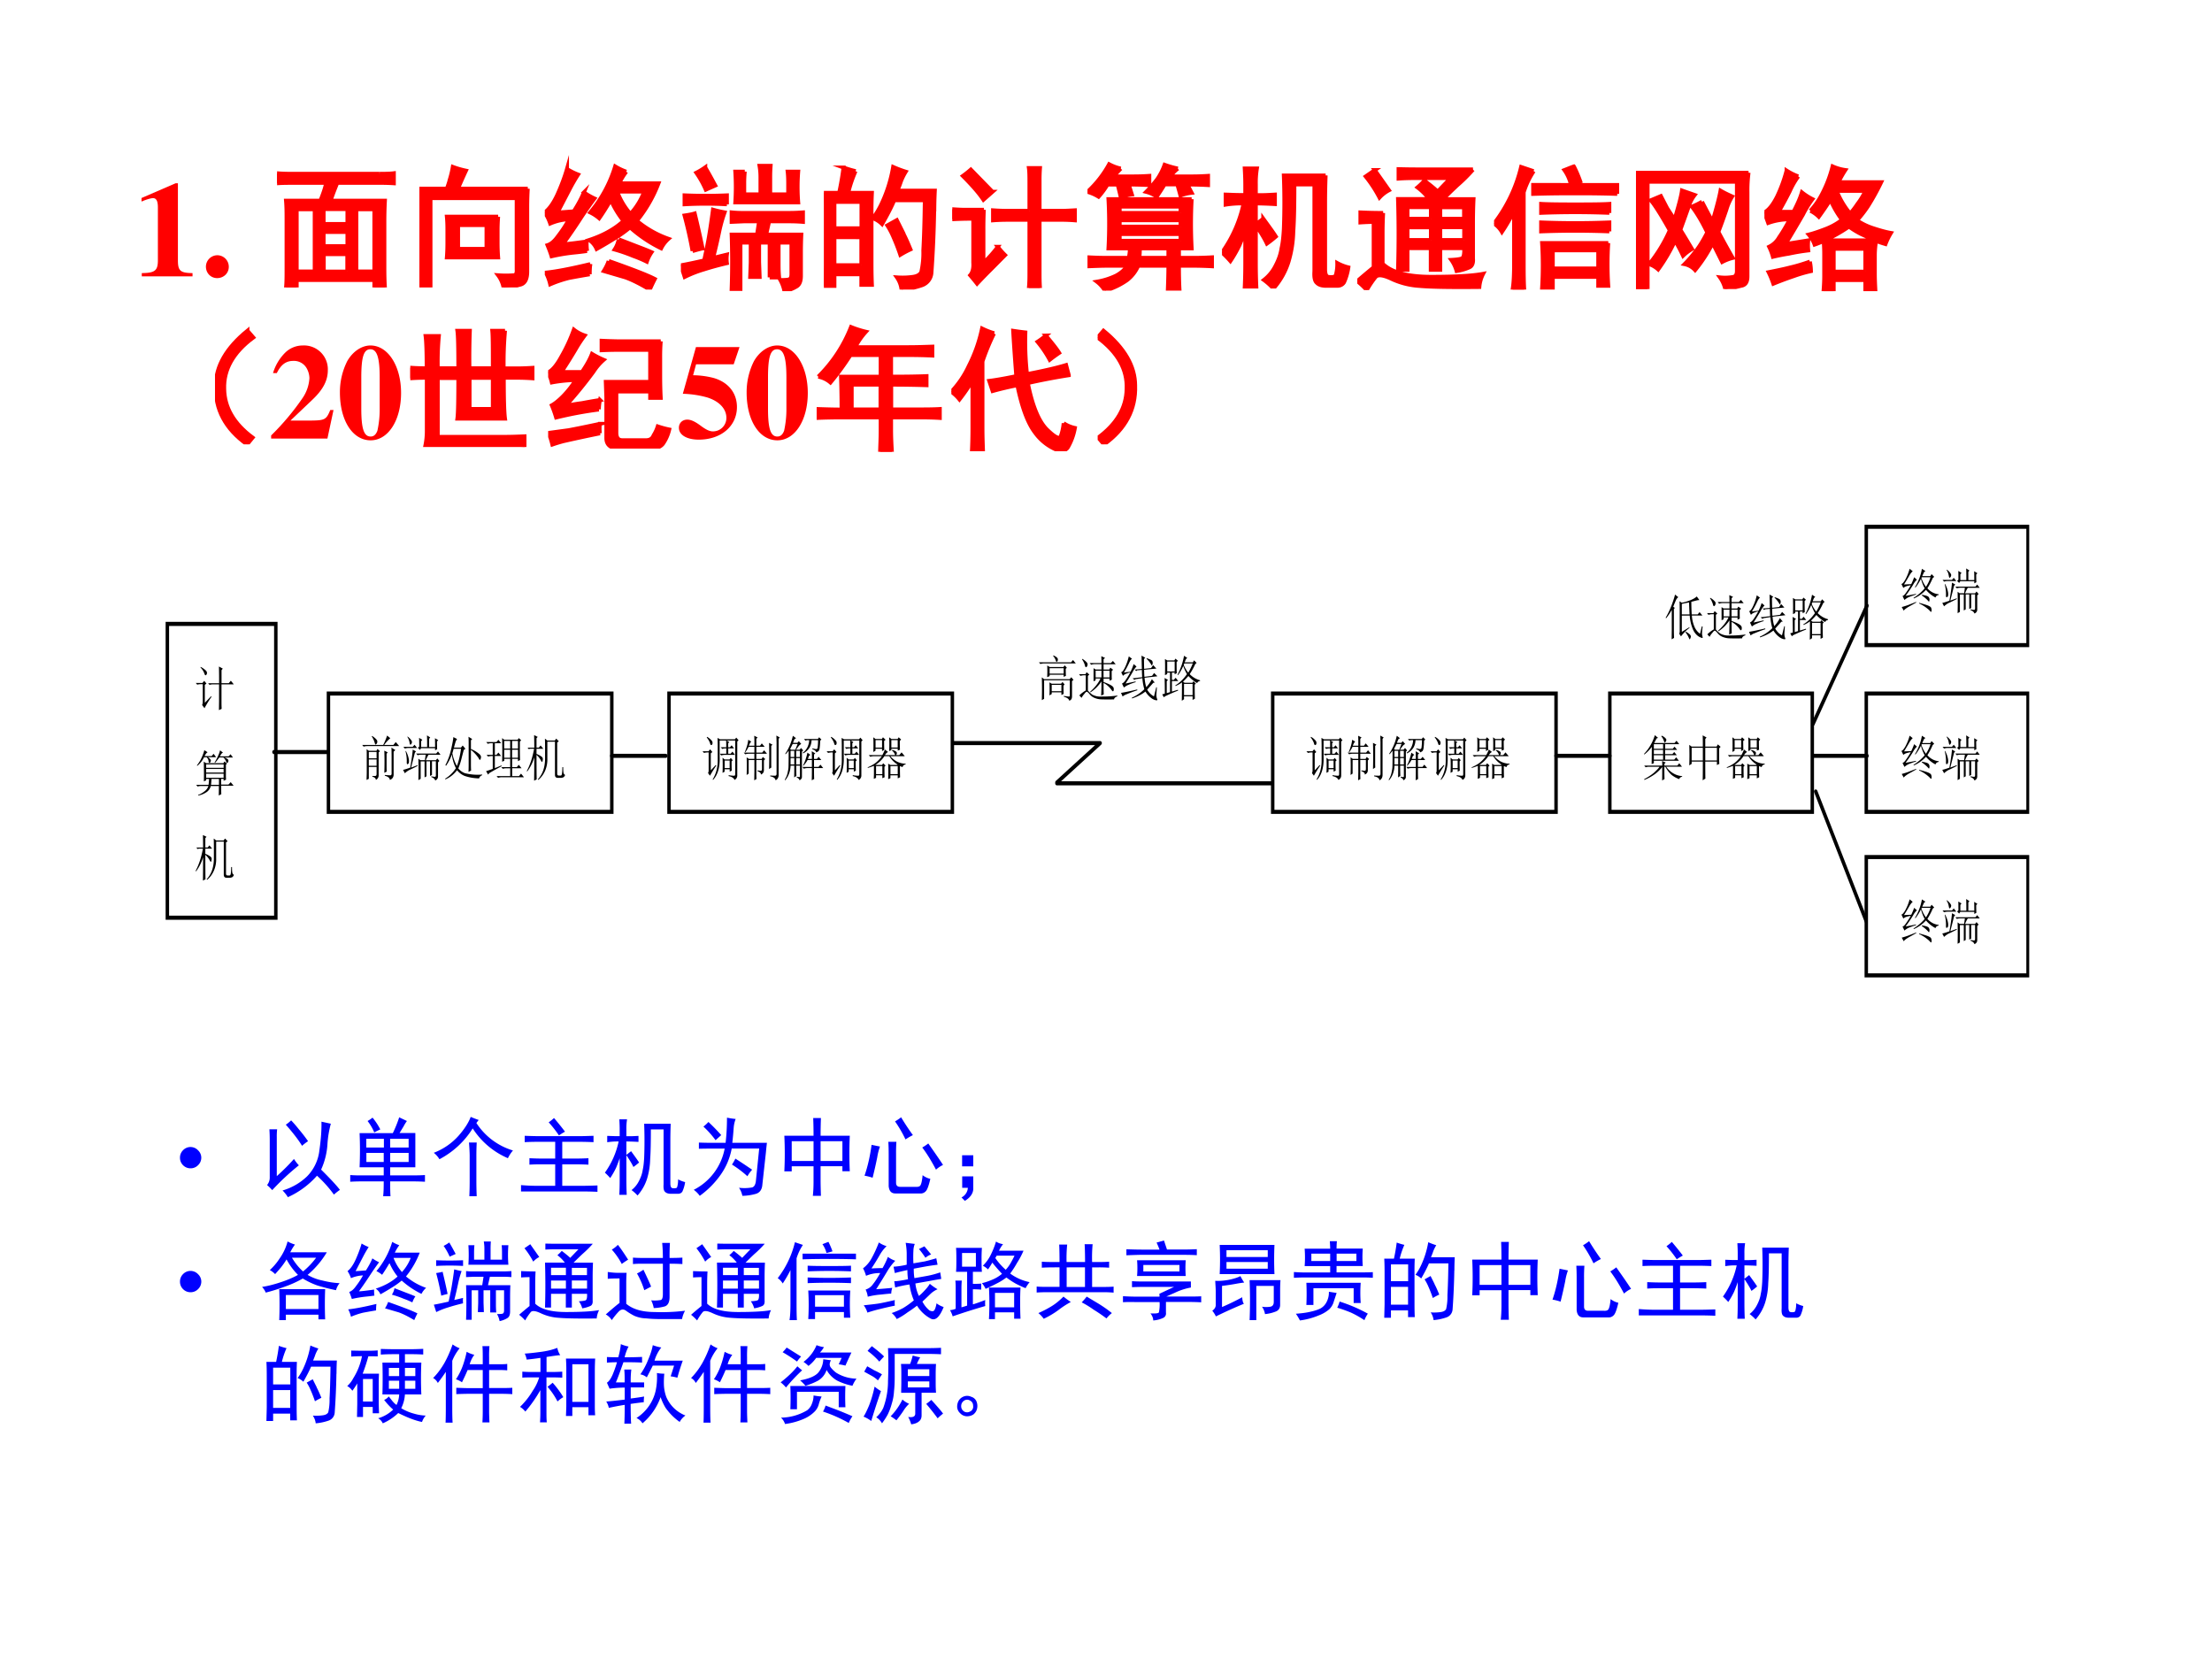 <svg xmlns="http://www.w3.org/2000/svg" xmlns:xlink="http://www.w3.org/1999/xlink" width="960" height="720" viewBox="0 0 720 540"><rect x="0" y="0" width="720" height="540" fill="#333333" stroke="none"/><g data-name="P"><clipPath id="a"><path fill-rule="evenodd" d="M0 540h720V0H0Z"/></clipPath><g clip-path="url(#a)"><path fill="#fff" fill-rule="evenodd" d="M0 540h720V0H0Z"/></g></g><g data-name="P"><symbol id="b"><path d="M.377.024C.287.025.269.041.269.118v.57H.252L0 .579V.553a.162.162 0 0 1 .02.008c.027.01.052.017.065.017C.11.578.121.556.121.509V.124C.122.043.101.025.002.024V0h.375v.024Z"/></symbol><symbol id="c"><path d="M.084.169A.085.085 0 0 1 0 .085C0 .037.036 0 .083 0c.048 0 .086.036.086.083a.085.085 0 0 1-.085.086Z"/></symbol><symbol id="d"><path d="M-2147483500-2147483500Z"/></symbol><use xlink:href="#b" fill="red" transform="matrix(44.04 0 0 -44.04 46.063 89.95)"/><use xlink:href="#c" fill="red" transform="matrix(44.04 0 0 -44.04 67.026 90.523)"/><use xlink:href="#d" fill="red" transform="matrix(44.04 0 0 -44.04 94575170000 -94575170000)"/></g><g data-name="P"><symbol id="e"><path d="M.758.84C.797.84.832.84.863.844V.77a1.482 1.482 0 0 1-.105.003H.445a2.349 2.349 0 0 1-.05-.132h.402A2.9 2.9 0 0 1 .793.488V.152C.793.095.794.044.797 0H.719v.055H.145V0H.066C.07.034.07.083.07.148v.348C.07.546.07.594.066.641H.32C.344.7.358.745.363.773H.117C.078.773.04.773 0 .77v.074C.042.84.08.84.117.84h.64M.278.117v.461H.145v-.46h.132m.442 0v.46H.586v-.46h.133m-.2 0v.128H.345V.117H.52m0 .352v.11H.344v-.11H.52m0-.164V.41H.344V.305H.52Z"/></symbol><symbol id="f"><path d="M.203.73c.01.027.018.051.024.075a.7.7 0 0 1 .02.086.675.675 0 0 1 .097-.028A3.422 3.422 0 0 1 .285.73h.516A2.466 2.466 0 0 1 .797.594V.117C.797.06.779.027.742.02A.512.512 0 0 0 .622 0a.219.219 0 0 1-.04.09.782.782 0 0 1 .117 0c.016.002.022.017.02.043V.66H.082V.004H0c0 .068.001.122.004.164V.59A2.535 2.535 0 0 0 0 .73h.203M.582.523A1.324 1.324 0 0 1 .578.422v-.09c0-.034.001-.07.004-.11H.203c.003.037.004.074.004.11V.43c0 .03-.001.062-.004.093h.379M.496.285v.176h-.21V.285h.21Z"/></symbol><symbol id="g"><path d="M.602.871A.49.49 0 0 1 .55.785H.84A1.003 1.003 0 0 0 .68.508.754.754 0 0 1 .914.375.234.234 0 0 1 .86.305 1 1 0 0 0 .63.46.854.854 0 0 0 .523.383 2.94 2.94 0 0 0 .383.3a.148.148 0 0 1-.055.066c.055.018.106.04.152.067a.57.57 0 0 1 .102.074.691.691 0 0 0-.094.156C.457.61.428.564.402.527A.308.308 0 0 1 .336.57.96.96 0 0 1 .52.91.452.452 0 0 1 .602.871M.312.285A2.032 2.032 0 0 0 .211.273 1.377 1.377 0 0 1 .05.246C.043.27.033.296.02.328c.026.008.052.03.078.067A.944.944 0 0 1 .18.52.4.4 0 0 1 .04.488.342.342 0 0 1 0 .57c.034.026.065.07.094.133.028.063.052.125.07.188A.452.452 0 0 1 .246.85 1.328 1.328 0 0 1 .184.743L.094.57c.018 0 .058.003.12.008.032.05.057.096.075.14A.501.501 0 0 1 .367.673 3.065 3.065 0 0 1 .27.535a4.102 4.102 0 0 0-.137-.2c.023 0 .082.007.176.02 0-.026 0-.049.004-.07m.16-.074C.645.15.758.107.813.078A1.277 1.277 0 0 1 .776 0c-.07.042-.13.072-.18.09l-.16.047c.016.026.028.05.036.074M.332.113A6.74 6.74 0 0 1 .18.086.89.89 0 0 1 .04.039a.348.348 0 0 1-.032.086c.078.008.187.029.328.063A.673.673 0 0 1 .332.113m.215.258.129-.05C.715.306.753.292.789.276a.294.294 0 0 1-.035-.07.916.916 0 0 1-.102.043 1.17 1.17 0 0 1-.136.047.206.206 0 0 1 .03.074M.634.56a.516.516 0 0 1 .101.164H.535A.535.535 0 0 1 .633.559Z"/></symbol><symbol id="h"><path d="M.656.102v.257H.578V.215l.004-.11h-.07l.004.106v.148H.44V.016H.375a5.75 5.75 0 0 1 0 .402h.188l.015.098H.465L.375.512v.07A.753.753 0 0 1 .457.578h.344C.84.578.874.58.902.582v-.07a1.228 1.228 0 0 1-.101.004H.652L.63.418H.89A3.121 3.121 0 0 1 .887.301V.113C.887.074.877.048.855.035A.278.278 0 0 0 .765 0a.27.27 0 0 1-.03.082c.028 0 .049.001.062.004.013.003.02.016.02.039v.234H.722V.191c0-.028.001-.058.004-.09h-.07M.472.884a.913.913 0 0 1-.004-.09V.715h.12V.84a.48.48 0 0 1-.007.086h.082A1.128 1.128 0 0 1 .66.832V.715h.133v.082c0 .031-.001.06-.004.086h.078a1.453 1.453 0 0 1 0-.227H.402a1.71 1.71 0 0 1 0 .227h.07m-.3-.656C.19.31.203.374.21.418c.008.047.017.108.027.184a1.02 1.02 0 0 1 .086-.02A1.075 1.075 0 0 1 .285.449 4.574 4.574 0 0 0 .238.246C.264.251.298.26.34.27a.25.25 0 0 1 0-.063A2.295 2.295 0 0 1 .168.16a.88.88 0 0 1-.14-.055C.016.142.007.171 0 .191c.057.01.115.023.172.036m-.086.07a3.119 3.119 0 0 1-.059.262c.034.005.059.01.075.015.02-.083.04-.17.058-.258a1.057 1.057 0 0 1-.074-.02M.34.642a2.9 2.9 0 0 1-.313 0v.066a3.541 3.541 0 0 1 .313 0V.641M.18.914C.206.87.23.826.254.781L.184.75a.712.712 0 0 1-.07.125.498.498 0 0 1 .066.04Z"/></symbol><symbol id="i"><path d="M.234.875A.936.936 0 0 1 .18.715h.175A2.957 2.957 0 0 1 .352.547V.203c0-.039 0-.095.003-.168H.277v.078H.078V.027H0l.004.157v.359c0 .07-.001.128-.004.172h.113c.013.06.024.122.032.187a.788.788 0 0 1 .09-.027M.815.578a8.084 8.084 0 0 0-.02-.453.105.105 0 0 0-.073-.094A.623.623 0 0 0 .574 0 .196.196 0 0 1 .54.09.561.561 0 0 1 .66.094C.691.099.71.11.72.129a.646.646 0 0 1 .015.16C.74.378.744.501.746.66H.52C.499.61.469.552.43.484a.195.195 0 0 1-.067.043.65.65 0 0 1 .067.114 1.043 1.043 0 0 1 .082.265.906.906 0 0 1 .093-.035.443.443 0 0 1-.035-.07.782.782 0 0 0-.027-.07H.82A3.217 3.217 0 0 1 .816.577M.277.18v.207H.078V.18h.2m0 .273v.195h-.2V.453h.2M.585.418C.602.387.62.346.64.297a.728.728 0 0 1-.075-.04C.548.308.531.35.516.384a.565.565 0 0 1-.047.09l.07.039.047-.094Z"/></symbol><symbol id="j"><path d="M.57.57v.196C.57.818.57.858.566.886h.082a1.187 1.187 0 0 1-.003-.09V.57h.16c.03 0 .065.002.101.004V.5C.867.503.835.504.81.504H.645v-.39c0-.032 0-.07.003-.114H.566C.57.044.57.08.57.11v.394H.418C.378.504.34.503.301.5v.074A1.65 1.65 0 0 1 .41.57h.16M.233.578A2.978 2.978 0 0 1 .23.422V.184c.045.044.08.084.106.12A.587.587 0 0 1 .39.243L.28.132a3.525 3.525 0 0 1-.097-.1 1.707 1.707 0 0 1-.051.062c.018.02.026.052.023.093v.325C.086.512.034.51 0 .508v.074C.042.579.07.578.086.578h.148M.137.875l.16-.164A11.37 11.37 0 0 0 .23.652C.197.702.146.76.078.828a.767.767 0 0 1 .059.047Z"/></symbol><symbol id="k"><path d="M.77.676a3.358 3.358 0 0 1 0-.364H.676v-.07H.78c.042 0 .089.001.14.004V.18a2.842 2.842 0 0 1-.14.004H.676c0-.06.001-.119.004-.176H.594c.002.057.004.116.004.176H.375A.27.27 0 0 0 .293.078.535.535 0 0 0 .129 0 .24.24 0 0 1 .07.066.53.53 0 0 1 .21.11C.248.13.276.155.294.184h-.14C.107.184.06.182.007.18v.066C.062.243.11.242.152.242h.153a.29.29 0 0 1 .008.07H.155a3.358 3.358 0 0 1 0 .364H.77M.246.902.191.844H.34c.034 0 .073.001.117.004V.78a2.626 2.626 0 0 1-.152.004L.328.711A.29.29 0 0 1 .246.69a2.46 2.46 0 0 1-.023.094H.148a.59.59 0 0 0-.066-.09A.325.325 0 0 1 0 .73a.794.794 0 0 1 .16.204.33.33 0 0 1 .086-.032m.422 0A.236.236 0 0 1 .613.844h.164c.029 0 .067.001.114.004V.78a2.502 2.502 0 0 1-.153.004L.77.723a.34.34 0 0 1-.083-.02 3.39 3.39 0 0 1-.023.082H.57a1.833 1.833 0 0 0-.058-.09.251.251 0 0 1-.078.035.88.88 0 0 1 .082.094A.452.452 0 0 1 .57.93.742.742 0 0 1 .668.902m.02-.535v.051h-.45v-.05h.45m0 .105V.52h-.45V.473h.45m0 .101v.047h-.45V.574h.45M.598.242v.07H.387a.571.571 0 0 0-.004-.07h.215Z"/></symbol><symbol id="l"><path d="M.766.836A5.366 5.366 0 0 1 .762.648V.141C.762.107.77.089.785.086a.098.098 0 0 1 .04 0c.01 0 .016.008.019.023a.3.3 0 0 1 .008.079.337.337 0 0 1 .082-.032.41.41 0 0 0-.032-.11C.892.03.875.02.852.02H.77C.738.02.715.027.7.043.685.056.68.085.683.129v.64H.535C.535.622.533.506.527.423A.848.848 0 0 0 .492.199.54.54 0 0 0 .38 0a.473.473 0 0 1-.07.063.307.307 0 0 1 .086.105C.418.21.434.253.44.297.45.34.454.388.457.437a5.113 5.113 0 0 1 0 .398h.309M.305.516C.346.459.378.416.398.384A.866.866 0 0 0 .332.332C.316.366.289.412.25.469V.184C.25.132.251.073.254.008H.168c.003.065.004.124.004.176v.25A1.457 1.457 0 0 0 .129.32.97.97 0 0 0 .062.203.702.702 0 0 1 0 .266a.967.967 0 0 1 .16.363H.137A.772.772 0 0 1 .027.62v.074C.064.693.1.691.133.691h.039V.77C.172.81.17.85.168.887h.09A.647.647 0 0 1 .25.77V.69h.043c.029 0 .061.002.098.004v-.07A3.218 3.218 0 0 1 .25.629V.473l.055.043Z"/></symbol><symbol id="m"><path d="M.855.89A1.244 1.244 0 0 0 .738.774 4.276 4.276 0 0 1 .633.672h.226A3.7 3.7 0 0 1 .855.504v-.27C.858.201.85.178.828.168A.375.375 0 0 0 .734.141a.255.255 0 0 1-.039.082c.04.002.065.006.078.011C.786.24.792.264.79.31H.613v-.16h-.07v.16H.371v-.16h-.07a8.511 8.511 0 0 1 0 .523h.23a.43.43 0 0 1-.086.086.467.467 0 0 1 .051.05C.543.773.576.746.594.728L.69.828h-.25C.39.828.344.827.305.824v.07C.344.893.387.892.434.892h.421M.191.57A2.842 2.842 0 0 1 .187.43V.195C.254.13.372.098.547.098.72.098.849.105.93.12A.261.261 0 0 1 .902.023C.694.021.546.023.457.031a.566.566 0 0 0-.21.055C.19.112.154.116.136.098A.677.677 0 0 1 .07 0 .55.55 0 0 1 0 .066c.042.037.082.07.121.102v.336A1.85 1.85 0 0 1 .023.5v.074C.065.572.121.57.191.57M.79.371v.094H.613V.37H.79m-.246 0v.094H.371V.37h.172m.246.156v.086H.613V.527H.79m-.246 0v.086H.371V.527h.172m-.414.36L.234.738a.253.253 0 0 1-.07-.054.943.943 0 0 1-.102.156L.13.887Z"/></symbol><symbol id="n"><path d="M.844.344a2.433 2.433 0 0 1 0-.316H.77v.066H.434V.012H.355a2.713 2.713 0 0 1 0 .332h.489M.293.875A.608.608 0 0 1 .219.719V.184C.219.105.22.044.223 0H.137c.008.047.011.11.011.188v.394a1.325 1.325 0 0 0-.09-.156A.193.193 0 0 1 0 .488a1.102 1.102 0 0 1 .2.418L.292.875M.77.156V.29H.434V.156H.77m.14.551a7.667 7.667 0 0 1-.308.004A8 8 0 0 1 .289.707v.066H.91V.707M.852.567a6.338 6.338 0 0 1-.504 0v.066C.398.63.482.629.602.629c.122 0 .205.001.25.004V.566m0-.136a6.47 6.47 0 0 1-.504 0v.066a6.298 6.298 0 0 1 .504 0V.43M.59.91A.955.955 0 0 0 .637.8a.708.708 0 0 0-.07-.019.307.307 0 0 1-.047.102c.026.01.049.02.07.027Z"/></symbol><symbol id="o"><path d="M.832.86A1.014 1.014 0 0 1 .824.714V.094C.824.052.81.029.777.024A1.147 1.147 0 0 0 .66 0a.246.246 0 0 1-.039.086.35.35 0 0 1 .102.004c.015.005.023.02.023.043v.66h-.66V0H0c.005.052.008.096.008.133v.582c0 .042-.003.09-.008.144h.832M.488.645C.528.569.553.52.566.5c.032.107.051.182.059.227C.654.71.682.697.711.684A.401.401 0 0 1 .668.586 4.786 4.786 0 0 0 .609.422C.638.367.673.303.715.23A.35.35 0 0 1 .637.2l-.07.14a1.092 1.092 0 0 0-.13-.2.143.143 0 0 1-.078.044.886.886 0 0 1 .075.086c.028.033.06.083.093.148C.491.493.453.558.414.609a.6.6 0 0 1 .074.036M.184.687.23.598.285.513c.031.104.05.175.055.215L.434.695A.262.262 0 0 1 .39.61 24.22 24.22 0 0 0 .328.438C.352.4.38.353.414.296a.343.343 0 0 1-.066-.05 1.3 1.3 0 0 1-.059.112A1.273 1.273 0 0 0 .164.145a.194.194 0 0 1-.066.039 1.1 1.1 0 0 1 .152.25C.187.546.14.62.11.656l.074.031Z"/></symbol><symbol id="p"><path d="M.34.594a.55.55 0 0 1 .07.094.923.923 0 0 1 .094.234.356.356 0 0 1 .094-.027.851.851 0 0 1-.051-.09h.316A1.737 1.737 0 0 0 .766.629.87.87 0 0 0 .684.523a.476.476 0 0 1 .12-.058C.853.449.895.437.935.43a.488.488 0 0 1-.04-.082 1.11 1.11 0 0 0-.07.023A.721.721 0 0 1 .816.27V.129c0-.04.002-.08.004-.121H.746v.074H.512V0H.437C.44.04.442.076.442.11v.156c0 .02 0 .056-.004.105A.662.662 0 0 0 .371.344a.232.232 0 0 1-.043.074c.04.01.082.025.129.043a.48.48 0 0 1 .117.066.691.691 0 0 0-.086.149A2.599 2.599 0 0 0 .402.55.239.239 0 0 1 .34.594M.25.848a.617.617 0 0 1-.063-.11A3.137 3.137 0 0 0 .105.586h.11C.243.64.265.689.277.73A.443.443 0 0 1 .355.68a.767.767 0 0 1-.07-.114A12.562 12.562 0 0 0 .156.348l.168.027a.342.342 0 0 1 0-.074A1.527 1.527 0 0 1 .18.277 1.546 1.546 0 0 1 .063.254a.405.405 0 0 1-.028.074.17.17 0 0 1 .074.07C.135.435.161.48.188.531a.469.469 0 0 1-.16-.027L0 .582c.031.016.063.055.094.117.031.065.054.13.07.192A.441.441 0 0 1 .25.848M.746.145v.168H.512V.144h.234m-.41.074a.362.362 0 0 0 .008-.07.998.998 0 0 1-.125-.036A2.64 2.64 0 0 1 .066.055.656.656 0 0 1 .031.14c.065.013.119.024.16.035.045.01.093.025.145.043m.297.355c.015.016.034.04.054.07a.54.54 0 0 1 .06.098H.534A.62.62 0 0 1 .633.574M.82.375a4.198 4.198 0 0 0-.105.047.637.637 0 0 0-.09.055 1.19 1.19 0 0 0-.18-.102H.82Z"/></symbol><use xlink:href="#e" fill="red" transform="matrix(44.04 0 0 -44.04 90.189 93.563)"/><use xlink:href="#f" fill="red" transform="matrix(44.04 0 0 -44.04 136.513 93.563)"/><use xlink:href="#g" fill="red" transform="matrix(44.04 0 0 -44.04 177.333 94.25)"/><use xlink:href="#h" fill="red" transform="matrix(44.04 0 0 -44.04 221.633 94.767)"/><use xlink:href="#i" fill="red" transform="matrix(44.04 0 0 -44.04 268.17 94.25)"/><use xlink:href="#j" fill="red" transform="matrix(44.04 0 0 -44.04 309.973 93.735)"/><use xlink:href="#k" fill="red" transform="matrix(44.04 0 0 -44.04 353.973 94.595)"/><use xlink:href="#l" fill="red" transform="matrix(44.04 0 0 -44.04 397.757 93.907)"/><use xlink:href="#m" fill="red" transform="matrix(44.04 0 0 -44.04 441.797 94.423)"/><use xlink:href="#n" fill="red" transform="matrix(44.04 0 0 -44.04 486.313 94.25)"/><use xlink:href="#o" fill="red" transform="matrix(44.04 0 0 -44.04 532.506 94.079)"/><use xlink:href="#p" fill="red" transform="matrix(44.04 0 0 -44.04 574.31 94.767)"/><use xlink:href="#e" fill="none" stroke="red" stroke-miterlimit="10" stroke-width=".029" transform="matrix(44.04 0 0 -44.04 90.189 93.563)"/><use xlink:href="#f" fill="none" stroke="red" stroke-miterlimit="10" stroke-width=".029" transform="matrix(44.04 0 0 -44.04 136.513 93.563)"/><use xlink:href="#g" fill="none" stroke="red" stroke-miterlimit="10" stroke-width=".029" transform="matrix(44.04 0 0 -44.04 177.333 94.25)"/><use xlink:href="#h" fill="none" stroke="red" stroke-miterlimit="10" stroke-width=".029" transform="matrix(44.04 0 0 -44.04 221.633 94.767)"/><use xlink:href="#i" fill="none" stroke="red" stroke-miterlimit="10" stroke-width=".029" transform="matrix(44.04 0 0 -44.04 268.17 94.25)"/><use xlink:href="#j" fill="none" stroke="red" stroke-miterlimit="10" stroke-width=".029" transform="matrix(44.04 0 0 -44.04 309.973 93.735)"/><use xlink:href="#k" fill="none" stroke="red" stroke-miterlimit="10" stroke-width=".029" transform="matrix(44.04 0 0 -44.04 353.973 94.595)"/><use xlink:href="#l" fill="none" stroke="red" stroke-miterlimit="10" stroke-width=".029" transform="matrix(44.04 0 0 -44.04 397.757 93.907)"/><use xlink:href="#m" fill="none" stroke="red" stroke-miterlimit="10" stroke-width=".029" transform="matrix(44.04 0 0 -44.04 441.797 94.423)"/><use xlink:href="#n" fill="none" stroke="red" stroke-miterlimit="10" stroke-width=".029" transform="matrix(44.04 0 0 -44.04 486.313 94.25)"/><use xlink:href="#o" fill="none" stroke="red" stroke-miterlimit="10" stroke-width=".029" transform="matrix(44.04 0 0 -44.04 532.506 94.079)"/><use xlink:href="#p" fill="none" stroke="red" stroke-miterlimit="10" stroke-width=".029" transform="matrix(44.04 0 0 -44.04 574.31 94.767)"/></g><use xlink:href="#d" fill="red" data-name="P" transform="matrix(44.04 0 0 -44.04 94575170000 -94575170000)"/><g data-name="P"><symbol id="q"><path d="M.24.84.283.79C.134.68.063.552.068.41.07.272.14.152.278.05L.237 0C.076.115 0 .26.006.434c0 .143.077.278.234.406Z"/></symbol><use xlink:href="#q" fill="red" transform="matrix(44.04 0 0 -44.04 69.98 144.642)"/><use xlink:href="#q" fill="none" stroke="red" stroke-miterlimit="10" stroke-width=".029" transform="matrix(44.04 0 0 -44.04 69.98 144.642)"/></g><g data-name="P"><symbol id="r"><path d="M.461.211H.437C.408.14.397.134.294.133H.143l.162.154c.079.075.114.142.114.218a.176.176 0 0 1-.185.183.185.185 0 0 1-.133-.056.355.355 0 0 1-.087-.148h.028c.031.063.068.09.122.09A.108.108 0 0 0 .263.519a.156.156 0 0 0 .02-.072.29.29 0 0 0-.051-.148A1.858 1.858 0 0 0 0 .023V0h.416l.045.211Z"/></symbol><symbol id="s"><path d="M.226.701C.161.701.095.657.054.585A.51.51 0 0 1 0 .353C0 .146.094 0 .227 0c.13 0 .225.148.225.35 0 .2-.097.351-.226.351M.294.235A.727.727 0 0 0 .277.071C.266.042.25.028.227.028c-.05 0-.069.058-.069.207v.229c0 .152.018.209.067.209S.294.611.294.464V.235Z"/></symbol><use xlink:href="#r" fill="red" transform="matrix(44.04 0 0 -44.04 88.253 142.75)"/><use xlink:href="#s" fill="red" transform="matrix(44.04 0 0 -44.04 110.641 143.323)"/></g><g data-name="P"><symbol id="t"><path d="M.7.86A2.717 2.717 0 0 1 .69.581H.79c.026 0 .064.001.113.004V.508a1.781 1.781 0 0 1-.109.004H.691C.691.352.694.252.7.21H.348c.005.036.007.137.007.3H.203V.075h.488c.055 0 .106.002.153.004V0a2.68 2.68 0 0 1-.149.004H.11a.545.545 0 0 1 .012.121v.387A1.71 1.71 0 0 1 0 .508v.078C.04.583.08.582.121.582c0 .12-.003.2-.008.238h.098A2.06 2.06 0 0 1 .203.582h.152c0 .151-.002.244-.007.277H.44A5.278 5.278 0 0 1 .437.582H.61c0 .143 0 .236-.004.277H.7M.61.281v.23H.438v-.23h.171Z"/></symbol><symbol id="u"><path d="M.832.793A1.49 1.49 0 0 1 .828.668V.543c0-.055.001-.11.004-.168H.754v.047h-.25V.117c0-.036.014-.055.043-.055h.18C.753.063.77.074.78.099A.276.276 0 0 1 .81.164.722.722 0 0 1 .895.141.309.309 0 0 0 .848.035C.829.012.798 0 .754 0H.53C.464 0 .43.026.43.078v.3L.426.493h.328V.73H.52C.504.73.462.73.395.727v.07a4.4 4.4 0 0 1 .12-.004h.317M.375.289A2.868 2.868 0 0 1 .059.23C.049.264.038.294.027.32.051.333.078.355.11.387a.7.7 0 0 1 .094.12A1.083 1.083 0 0 1 .027.489.325.325 0 0 1 0 .563C.031.578.064.617.098.68.134.742.165.809.19.879A.269.269 0 0 1 .27.836.992.992 0 0 1 .203.734 4.353 4.353 0 0 0 .098.566H.25C.284.616.309.66.324.7A.66.66 0 0 1 .41.656.401.401 0 0 1 .336.57 3.288 3.288 0 0 0 .129.316C.17.324.21.331.25.336c.042.008.086.016.133.023A.323.323 0 0 1 .375.29M.383.113a11.39 11.39 0 0 1-.27-.058A1.126 1.126 0 0 1 .031.03a.668.668 0 0 1-.027.086l.148.02c.042.008.119.023.23.047a.317.317 0 0 1 0-.07Z"/></symbol><use xlink:href="#t" fill="red" transform="matrix(44.04 0 0 -44.04 133.552 145.502)"/><use xlink:href="#u" fill="red" transform="matrix(44.04 0 0 -44.04 178.424 146.019)"/><use xlink:href="#t" fill="none" stroke="red" stroke-miterlimit="10" stroke-width=".029" transform="matrix(44.04 0 0 -44.04 133.552 145.502)"/><use xlink:href="#u" fill="none" stroke="red" stroke-miterlimit="10" stroke-width=".029" transform="matrix(44.04 0 0 -44.04 178.424 146.019)"/></g><g data-name="P"><symbol id="v"><path d="M.127.557h.278l.043.127H.126L.029.339a.742.742 0 0 0 .18-.027C.298.284.351.228.351.161c0-.056-.044-.1-.1-.1-.023 0-.05.012-.09.042C.118.135.088.148.062.148.026.148 0 .123 0 .088 0 .035.058 0 .147 0c.165 0 .282.1.282.241 0 .104-.064.184-.173.215a.633.633 0 0 1-.151.02l.022.081Z"/></symbol><use xlink:href="#v" fill="red" transform="matrix(44.04 0 0 -44.04 220.979 143.102)"/><use xlink:href="#s" fill="red" transform="matrix(44.04 0 0 -44.04 243.027 143.323)"/></g><g data-name="P"><symbol id="w"><path d="M.012.555a1.05 1.05 0 0 1 .242.367.752.752 0 0 1 .11-.035.518.518 0 0 1-.079-.114H.68c.057 0 .116.002.175.004V.711A3.707 3.707 0 0 1 .68.715H.55v-.16c.1 0 .187.001.262.004V.492a7.92 7.92 0 0 1-.261.004V.313H.75c.057 0 .11 0 .16.003V.25C.863.253.81.254.75.254h-.2v-.09C.55.104.553.05.556 0H.469C.47.05.473.102.473.156v.098H.207C.134.254.065.253 0 .25v.066C.063.314.124.312.184.312.184.414.182.495.18.555h.293v.16H.25A2.087 2.087 0 0 0 .102.512a.191.191 0 0 1-.09.043m.46-.243v.184H.259V.313h.215Z"/></symbol><symbol id="x"><path d="M.48.555C.467.724.46.835.457.89a2.3 2.3 0 0 1 .09-.012A2.187 2.187 0 0 1 .559.57c.125.024.22.046.289.067l.02-.075A4.665 4.665 0 0 1 .565.504C.598.34.643.227.703.164.766.102.801.084.81.114c.01.028.017.06.02.093A.24.24 0 0 1 .913.172.435.435 0 0 0 .86.027C.844.004.813 0 .766.016A.376.376 0 0 0 .617.14C.565.208.522.324.488.488A2.374 2.374 0 0 1 .305.445L.28.52c.042.005.108.016.2.035M.315.87A1.717 1.717 0 0 1 .23.664V.168C.23.113.232.058.234 0H.152a3.7 3.7 0 0 1 .004.168v.355A1.343 1.343 0 0 0 .06.383.312.312 0 0 1 0 .44.7.7 0 0 1 .129.63c.044.086.077.178.098.277a.55.55 0 0 1 .09-.035M.698.855C.746.798.78.755.797.727a1.188 1.188 0 0 1-.07-.051.796.796 0 0 1-.09.133c.02.013.041.028.062.046Z"/></symbol><symbol id="y"><path d="M.043.84C.199.712.277.577.277.434.283.259.206.114.047 0L.004.05c.138.102.208.222.21.36C.22.553.149.68 0 .79l.043.05Z"/></symbol><use xlink:href="#w" fill="red" transform="matrix(44.04 0 0 -44.04 265.822 147.05)"/><use xlink:href="#x" fill="red" transform="matrix(44.04 0 0 -44.04 309.662 146.879)"/><use xlink:href="#y" fill="red" transform="matrix(44.04 0 0 -44.04 357.287 144.642)"/><use xlink:href="#w" fill="none" stroke="red" stroke-miterlimit="10" stroke-width=".029" transform="matrix(44.04 0 0 -44.04 265.822 147.05)"/><use xlink:href="#x" fill="none" stroke="red" stroke-miterlimit="10" stroke-width=".029" transform="matrix(44.04 0 0 -44.04 309.662 146.879)"/><use xlink:href="#y" fill="none" stroke="red" stroke-miterlimit="10" stroke-width=".029" transform="matrix(44.04 0 0 -44.04 357.287 144.642)"/></g><use xlink:href="#d" fill="red" data-name="P" transform="matrix(44.04 0 0 -44.04 94575170000 -94575170000)"/><g data-name="P"><symbol id="z"><path d="M.441.732H.075L.022.346h.081c.041.049.075.066.131.066.095 0 .154-.065.154-.17C.388.14.329.078.233.078.156.078.109.117.088.197H0C.012.139.022.111.043.085A.236.236 0 0 1 .235 0c.143 0 .243.104.243.254C.478.394.385.49.249.49A.208.208 0 0 1 .118.447l.028.198h.295v.087Z"/></symbol><use xlink:href="#z" transform="matrix(14.064 0 0 -14.064 688.472 566.124)"/><symbol id="A"><path d="M-2147483500-2147483500Z"/></symbol><use xlink:href="#A" transform="matrix(14.064 0 0 -14.064 30202209000 -30202209000)"/></g><g data-name="P"><clipPath id="B"><path fill-rule="evenodd" d="M0 540h720V0H0Z"/></clipPath><g clip-path="url(#B)"><clipPath id="C"><path fill-rule="evenodd" d="M53.875 318.25h606.626V170.751H53.875Z"/></clipPath><g clip-path="url(#C)"><symbol id="D"><path d="M-2147483500-2147483500Z"/></symbol><use xlink:href="#D" transform="matrix(15.708 0 0 -18.596 33732586000 -39935248000)"/><path fill="#fff" fill-rule="evenodd" d="M535.287 219.19h79.063v-38.52h-79.063Z"/><clipPath id="E"><path fill-rule="evenodd" d="M535.316 212.761h79.079V187.01h-79.079Z"/></clipPath><g clip-path="url(#E)"><clipPath id="F"><path fill-rule="evenodd" d="M535.316 212.761h79.079V187.01h-79.079Z"/></clipPath><g clip-path="url(#F)"><symbol id="G"><path d="m.832.113.043.153.02-.008a1.102 1.102 0 0 1-.016-.14.341.341 0 0 1 .016-.075C.897.033.893.027.883.027a.33.33 0 0 0-.094.036.344.344 0 0 0-.133.148.75.75 0 0 0-.074.273H.391V.152l.18.094.007-.012A1.002 1.002 0 0 1 .371.06L.328.113A.126.126 0 0 1 .34.176V.59C.34.645.339.707.336.777L.39.747c.065.01.132.026.203.05.07.023.123.05.16.078L.816.801a.362.362 0 0 1-.07-.008A32.682 32.682 0 0 0 .621.766C.621.69.624.604.63.508h.144L.82.555l.07-.07H.634A.596.596 0 0 1 .707.237.354.354 0 0 1 .832.113m-.266.64a6.36 6.36 0 0 1-.175-.03V.508h.187a9.07 9.07 0 0 0-.012.246M.484.156A.382.382 0 0 0 .586.098C.602.085.609.07.609.055A.067.067 0 0 0 .598.023C.592.008.588 0 .582 0 .577 0 .57.01.562.027a.433.433 0 0 1-.085.118l.007.011M.223.641.199.62V.168c0-.04.002-.086.004-.14L.145 0l.003.191v.41A1.128 1.128 0 0 0 .012.43L0 .44C.065.535.117.63.156.723c.04.093.063.157.07.191L.306.86A.15.15 0 0 1 .246.793 2.075 2.075 0 0 1 .184.664L.223.641Z"/></symbol><symbol id="H"><path d="M.402.589V.452h.141v.137h-.14m.19 0V.452h.145v.137H.594m0-.25c0-.092.001-.17.004-.235L.535.081C.54.159.543.255.543.37A.855.855 0 0 0 .277.147L.27.16c.117.088.2.178.25.27H.402V.392l-.05-.02V.64l.05-.027h.141v.11H.387A.355.355 0 0 1 .293.71L.258.745h.285c0 .039-.001.086-.004.14L.63.85.594.823V.745H.77l.05.043L.887.72H.594V.612H.73l.028.039.066-.043L.79.581C.79.513.79.454.793.405L.738.385v.043H.594v-.07C.68.332.742.308.78.288.821.267.84.245.84.22.842.198.839.181.828.171.82.16.801.174.77.214a.555.555 0 0 1-.176.125M.07.823.082.83C.122.81.152.789.176.768.199.75.21.733.207.718A.067.067 0 0 0 .191.673C.181.664.173.66.168.66c-.01 0-.02.014-.027.043a.393.393 0 0 1-.07.12m.144-.64A.593.593 0 0 1 .32.1.487.487 0 0 1 .55.061C.664.06.789.065.927.081V.065C.876.05.85.03.848.003a5.58 5.58 0 0 0-.297 0 .534.534 0 0 0-.188.035.291.291 0 0 0-.113.078C.221.145.2.159.187.159.174.159.154.143.126.112A.37.37 0 0 1 .062.034l-.054.05c.041.037.094.07.156.102v.309H.13A.355.355 0 0 1 .035.483L0 .518h.156l.028.04L.25.51.215.483v-.3Z"/></symbol><symbol id="I"><path d="M.559.626C.559.59.56.542.566.482l.184.02L.8.56.88.493.57.463A.742.742 0 0 1 .61.27a.715.715 0 0 1 .136.164l.07-.07L.781.36.633.22A.387.387 0 0 1 .797.082l.055.188.015-.004L.855.118c0-.039.007-.07.02-.093A.03.03 0 0 0 .879.013C.879.003.865 0 .836.005a.293.293 0 0 0-.11.047.514.514 0 0 0-.136.129.867.867 0 0 0-.145-.078A1.399 1.399 0 0 0 .265.04L.263.056c.112.042.212.099.3.172C.54.298.523.374.516.454l-.16-.02L.323.42.281.451l.23.023a5.289 5.289 0 0 0-.007.148L.39.615.367.599.332.63l.172.012-.008.273.09-.043L.555.845c0-.055.001-.121.004-.2l.168.016.05.06L.855.65.56.626M.617.85l.004.012C.701.84.746.82.754.806A.07.07 0 0 0 .766.771.104.104 0 0 0 .758.73C.753.72.748.713.742.713A.52.52 0 0 1 .617.85m-.43.05L.267.85C.245.841.223.815.199.771A1.576 1.576 0 0 0 .07.57l.16.016a.85.85 0 0 1 .075.156l.07-.05A.446.446 0 0 1 .281.579 4.985 4.985 0 0 0 .11.345c.037.005.118.02.243.043V.372a1.431 1.431 0 0 1-.164-.05A.493.493 0 0 1 .07.263L.023.345c.03.008.062.035.098.082.04.05.073.098.102.145a.656.656 0 0 1-.09-.024.2.2 0 0 1-.086-.047L.004.576C.033.58.065.617.102.685.14.755.169.827.188.9M0 .154a5.68 5.68 0 0 1 .39.07L.396.208A3.615 3.615 0 0 1 .137.126.301.301 0 0 1 .039.08L0 .154Z"/></symbol><symbol id="J"><path d="M.52.73A.608.608 0 0 1 .629.574c.039.052.075.115.11.188H.534L.52.73M.527.344v-.23h.207v.23H.527M.785.328C.785.216.786.121.79.043L.734.016V.09H.527V.03L.473 0c.002.083.004.208.004.375A.627.627 0 0 0 .32.301L.316.313c.107.054.2.131.282.23a.93.93 0 0 0-.09.168.901.901 0 0 0-.125-.188L.37.531C.447.656.5.785.527.918L.605.875.575.852A3.016 3.016 0 0 1 .542.785h.2l.027.04.062-.052L.797.746A1.364 1.364 0 0 0 .664.543a.568.568 0 0 1 .25-.125V.402C.88.4.857.385.844.36a.869.869 0 0 0-.211.145A1.703 1.703 0 0 0 .503.39L.54.367H.73l.024.031.058-.046L.785.328M.121.801V.598h.18V.8H.12M.11.156l.079.02v.398H.12V.543L.066.523a4.322 4.322 0 0 1 0 .329L.121.824h.172L.32.86.38.816.348.79c0-.112.001-.187.004-.227L.3.54v.035H.234V.426h.047l.043.043.063-.067H.234V.187L.38.224.383.207C.289.176.183.137.066.09L.04.07 0 .13l.063.016C.063.303.06.41.058.465L.14.425.109.399V.156Z"/></symbol><use xlink:href="#G" transform="matrix(13.464 0 0 -15.94 542.163 208.092)"/><use xlink:href="#H" transform="matrix(13.464 0 0 -15.94 555.627 207.822)"/><use xlink:href="#I" transform="matrix(13.464 0 0 -15.94 569.301 208.113)"/><use xlink:href="#J" transform="matrix(13.464 0 0 -15.94 582.712 208.217)"/></g><clipPath id="K"><path fill-rule="evenodd" d="M535.316 212.761h79.079V187.01h-79.079Z"/></clipPath><g clip-path="url(#K)"><use xlink:href="#D" transform="matrix(15.708 0 0 -18.596 33732586000 -39935248000)"/></g></g><path fill="#fff" fill-rule="evenodd" d="M54.473 298.711H89.78v-95.638H54.473Z"/><path fill="none" stroke="#000" stroke-linecap="round" stroke-miterlimit="10" stroke-width=".75" d="M.4 11.032H24v54H.4Z" transform="matrix(1.496 0 0 -1.771 53.875 318.25)"/><clipPath id="L"><path fill-rule="evenodd" d="M55.042 291.645H89.24v-81.54H55.042Z"/></clipPath><g clip-path="url(#L)"><clipPath id="M"><path fill-rule="evenodd" d="M55.042 291.645H89.24v-81.54H55.042Z"/></clipPath><g clip-path="url(#M)"><symbol id="N"><path d="m.113.871.004.012A.522.522 0 0 0 .234.816C.258.798.27.78.27.762.27.743.264.73.254.722.246.716.24.712.238.712.225.71.214.727.203.758a.351.351 0 0 1-.09.113M.22.152.37.285.38.273A2.207 2.207 0 0 1 .21.04L.152.105c.01.016.016.04.016.075V.53H.066h.036A.273.273 0 0 1 .035.52L0 .555h.16l.043.043.055-.055-.04-.027V.152m.345.399a8.9 8.9 0 0 1-.004.34L.652.848.622.816V.551h.175l.05.05.071-.074H.621V.172c0-.052.001-.1.004-.145L.559 0l.003.184v.343H.363h.059a.34.34 0 0 1-.09-.011L.297.55h.266Z"/></symbol><use xlink:href="#N" transform="matrix(13.464 0 0 -15.94 63.736 231.152)"/></g><clipPath id="O"><path fill-rule="evenodd" d="M55.042 291.645H89.24v-81.54H55.042Z"/></clipPath><g clip-path="url(#O)"><use xlink:href="#D" transform="matrix(13.464 0 0 -15.94 28913646000 -34230213000)"/></g><clipPath id="P"><path fill-rule="evenodd" d="M55.042 291.645H89.24v-81.54H55.042Z"/></clipPath><g clip-path="url(#P)"><symbol id="Q"><path d="M.371.34A1.736 1.736 0 0 0 .36.219h.192v.12H.37M.72.427C.719.405.72.37.723.324L.664.301V.34H.605V.223h.176l.055.05L.906.2h-.3c0-.088 0-.146.003-.172L.547 0C.549.078.55.143.55.195H.355A.225.225 0 0 0 .238.062.569.569 0 0 0 .051 0L.047.012a.59.59 0 0 1 .168.082C.254.12.28.154.297.195H.129A.355.355 0 0 1 .035.184L0 .219h.3c.006.036.01.077.013.12h-.07V.31L.187.289C.19.37.19.452.188.535c0 .086-.002.138-.004.156l.058-.03H.66l.024.034.062-.043L.72.63V.426m-.477.21v-.07h.422v.07H.242m0-.093V.469h.422v.074H.242m0-.098V.363h.422v.082H.242M.2.925.277.884A.149.149 0 0 1 .238.855a1.243 1.243 0 0 1-.035-.05h.172l.047.047.062-.07H.285C.34.751.363.727.355.706.35.689.344.677.335.672A.035.035 0 0 0 .32.668C.312.668.307.672.305.68a.447.447 0 0 0-.008.043.187.187 0 0 1-.04.058H.192A.553.553 0 0 0 .027.605L.02.617A.8.8 0 0 1 .102.72a.914.914 0 0 1 .097.207M.58.922l.07-.047C.634.872.621.863.608.848A.55.55 0 0 1 .574.8h.211l.047.043.059-.067H.684C.749.757.78.736.78.715.781.697.776.684.766.675.758.669.753.666.75.666.745.664.738.668.73.68a.21.21 0 0 1-.074.098H.563A.973.973 0 0 1 .511.722.541.541 0 0 0 .457.668L.445.676c.032.039.06.084.086.136a.458.458 0 0 1 .047.11Z"/></symbol><use xlink:href="#Q" transform="matrix(13.464 0 0 -15.94 63.841 258.94)"/></g><clipPath id="R"><path fill-rule="evenodd" d="M55.042 291.645H89.24v-81.54H55.042Z"/></clipPath><g clip-path="url(#R)"><use xlink:href="#D" transform="matrix(13.464 0 0 -15.94 28913646000 -34230213000)"/></g><clipPath id="S"><path fill-rule="evenodd" d="M55.042 291.645H89.24v-81.54H55.042Z"/></clipPath><g clip-path="url(#S)"><symbol id="T"><path d="M.496.797v-.34A.505.505 0 0 0 .277.016L.266.027c.117.107.175.25.175.43v.188c0 .07 0 .141-.004.214L.497.82h.179L.71.86.773.804.734.78V.145c0-.027.013-.04.04-.04H.82c.013 0 .022.01.028.032.005.02.009.067.011.14h.02C.879.22.882.181.887.16A.07.07 0 0 1 .926.117C.91.086.893.07.875.067A.147.147 0 0 0 .828.058H.746C.702.059.68.079.68.12v.676H.496M.234.527c0-.276.002-.442.004-.5L.176 0C.178.115.18.273.18.477a.853.853 0 0 0-.172-.29L0 .2c.078.123.137.274.176.453H.082L.047.645l-.031.03H.18C.18.768.178.853.176.93L.262.895.234.867V.676H.29l.043.043.066-.067H.234V.547A.633.633 0 0 0 .355.492C.376.48.387.462.387.442a.104.104 0 0 0-.008-.04C.376.39.374.382.37.382c-.008 0-.02.014-.035.04a.426.426 0 0 1-.102.105Z"/></symbol><use xlink:href="#T" transform="matrix(13.464 0 0 -15.94 63.683 286.631)"/></g><clipPath id="U"><path fill-rule="evenodd" d="M55.042 291.645H89.24v-81.54H55.042Z"/></clipPath><g clip-path="url(#U)"><use xlink:href="#D" transform="matrix(15.708 0 0 -18.596 33732586000 -39935248000)"/></g></g><path fill="none" stroke="#000" stroke-linecap="round" stroke-linejoin="round" stroke-width=".75" d="M170.45 43.132h32.9M193.95 35.732h46.95M203.35 43.132l-9.4-7.25" transform="matrix(1.496 0 0 -1.771 53.875 318.25)"/><path fill="#fff" fill-rule="evenodd" d="M106.908 264.264h92.228v-38.52h-92.228Z"/><path fill="none" stroke="#000" stroke-linecap="round" stroke-miterlimit="8" stroke-width=".75" d="M35.45 30.482H97.1v21.75H35.45Z" transform="matrix(1.496 0 0 -1.771 53.875 318.25)"/><clipPath id="V"><path fill-rule="evenodd" d="M107.462 257.215h91.225v-24.37h-91.225Z"/></clipPath><g clip-path="url(#V)"><clipPath id="W"><path fill-rule="evenodd" d="M107.462 257.215h91.225v-24.37h-91.225Z"/></clipPath><g clip-path="url(#W)"><symbol id="X"><path d="M.16.57V.441h.188v.13H.16m0-.153V.289h.188v.129H.16M0 .715h.508a1.04 1.04 0 0 1 .094.191L.68.852A.77.77 0 0 1 .532.715h.222l.058.058.083-.082H.129A.355.355 0 0 1 .035.68L0 .715m.535-.57a5.336 5.336 0 0 1 0 .453L.617.563.59.534V.29C.59.247.59.21.594.172L.535.145M.707.66.801.61.76.577V.125C.765.062.734.021.669 0 .665.04.625.068.547.086v.016C.617.096.663.094.684.094c.02.002.03.02.027.05v.352C.71.561.71.616.707.66M.242.898C.318.854.358.82.363.797A.059.059 0 0 0 .352.742C.339.73.329.722.324.722.316.723.31.737.301.763A.429.429 0 0 1 .23.89l.011.007M.16.023.105 0C.108.073.11.122.11.148v.34c0 .058 0 .104-.004.14L.16.595h.184L.37.633.43.586.398.563v-.47C.398.054.376.022.332 0 .327.034.298.056.246.066v.016a.347.347 0 0 1 .074 0c.019 0 .028.014.028.043v.14H.16V.024Z"/></symbol><symbol id="Y"><path d="M.39.691c0 .073 0 .133-.003.18L.465.832.437.801V.684h.145C.582.79.581.87.578.922L.656.879.63.852V.684h.144c0 .052 0 .112-.003.18l.078-.04L.82.797C.82.727.822.674.824.64L.774.617V.66H.436L.407.625.358.668l.032.023M.527.414l.02.113H.445A.355.355 0 0 1 .352.516L.316.55h.485l.043.043.062-.067H.617A.566.566 0 0 1 .551.414h.242L.828.45.878.4.845.37V.086c0-.023-.005-.04-.016-.05C.82.021.803.01.778 0 .766.031.735.055.683.07v.016C.744.076.776.073.78.078.79.083.793.094.793.11v.282H.699V.113L.652.093v.298H.566V.086L.52.063V.39H.426V.035L.37.008a6.128 6.128 0 0 1 0 .437l.05-.03h.106M.11.897A.326.326 0 0 0 .2.82C.21.807.215.796.215.785A.063.063 0 0 0 .199.746C.19.736.182.73.18.73.17.73.162.745.157.773a.268.268 0 0 1-.054.118l.007.007M.008.688h.226L.277.73.34.664H.137A.355.355 0 0 1 .043.652L.008.687M.066.606a.476.476 0 0 0 .075-.18C.146.38.14.353.129.345A.086.086 0 0 0 .105.332C.092.332.087.352.09.395a.686.686 0 0 1-.031.203l.007.007m.13-.34.152.047.004-.015a7.49 7.49 0 0 0-.168-.07.458.458 0 0 1-.141-.079L0 .218c.026.003.083.018.172.044.034.159.055.282.062.37L.312.595.285.566l-.09-.3Z"/></symbol><symbol id="Z"><path d="M.207.625.176.531a.785.785 0 0 1 .11-.258c.043.094.077.211.1.352H.208m.285 0L.453.602A4.863 4.863 0 0 1 .398.426 1.243 1.243 0 0 0 .32.223.375.375 0 0 1 .484.125 1.51 1.51 0 0 1 .898.098V.086C.854.07.83.048.824.02a1.332 1.332 0 0 0-.351.05.464.464 0 0 0-.184.117A.66.66 0 0 0 .008 0L0 .013a.774.774 0 0 1 .262.215.742.742 0 0 0-.098.28.955.955 0 0 0-.14-.23L.007.29c.062.099.11.208.14.328C.18.737.197.82.2.863L.29.824A.366.366 0 0 1 .258.777 1.72 1.72 0 0 1 .215.648h.168l.043.043.066-.066M.625.602V.305c0-.04.001-.081.004-.125L.566.152c.003.05.004.1.004.153v.422C.57.76.57.809.566.87l.09-.047L.625.797V.62A.776.776 0 0 0 .813.527C.857.5.875.47.867.441.86.413.852.398.844.398c-.01 0-.021.01-.031.032a.787.787 0 0 1-.188.172Z"/></symbol><symbol id="aa"><path d="M0 .137c.078.02.132.036.16.047v.261H.14A.355.355 0 0 1 .048.434L.012.469H.16v.238H.133A.355.355 0 0 1 .039.695L.004.73H.25l.047.047.066-.07H.211V.469H.25l.047.047.066-.07H.211V.198l.16.055.004-.016a7.643 7.643 0 0 1-.297-.14L.047.066 0 .136m.387.192a7.76 7.76 0 0 1 0 .484l.05-.035h.325l.027.035.059-.046L.816.742V.56C.816.475.818.41.82.363L.77.34v.047H.629V.219h.113L.79.266l.066-.07H.63v-.16h.164l.05.05.071-.074H.383A.355.355 0 0 1 .289 0L.254.035h.328v.16H.496A.355.355 0 0 1 .402.184L.367.219h.215v.168H.438v-.04L.387.329m.05.426V.598h.145v.156H.438m.19 0V.598H.77v.156H.629M.437.574V.41h.145v.164H.438m.19 0V.41H.77v.164H.629Z"/></symbol><use xlink:href="#X" transform="matrix(13.464 0 0 -15.94 117.892 253.865)"/><use xlink:href="#Y" transform="matrix(13.464 0 0 -15.94 131.198 254.052)"/><use xlink:href="#Z" transform="matrix(13.464 0 0 -15.94 144.872 253.679)"/><use xlink:href="#aa" transform="matrix(13.464 0 0 -15.94 158.231 253.18)"/><use xlink:href="#T" transform="matrix(13.464 0 0 -15.94 171.485 254.114)"/></g><clipPath id="ab"><path fill-rule="evenodd" d="M107.462 257.215h91.225v-24.37h-91.225Z"/></clipPath><g clip-path="url(#ab)"><use xlink:href="#D" transform="matrix(15.708 0 0 -18.596 33732586000 -39935248000)"/></g></g><path fill="#fff" fill-rule="evenodd" d="M217.761 264.264h92.229v-38.52H217.76Z"/><path fill="none" stroke="#000" stroke-linecap="round" stroke-miterlimit="8" stroke-width=".75" d="M109.55 30.482h61.65v21.75h-61.65Z" transform="matrix(1.496 0 0 -1.771 53.875 318.25)"/><clipPath id="ac"><path fill-rule="evenodd" d="M218.345 257.215h91.196v-24.37h-91.196Z"/></clipPath><g clip-path="url(#ac)"><clipPath id="ad"><path fill-rule="evenodd" d="M218.345 257.215h91.196v-24.37h-91.196Z"/></clipPath><g clip-path="url(#ad)"><symbol id="ae"><path d="M.102.867.109.88A.351.351 0 0 0 .207.816C.23.798.242.78.242.758.242.737.237.724.227.718.219.715.214.712.21.712.198.71.188.725.18.754a.37.37 0 0 1-.078.113M.199.195l.121.11.012-.012A3.112 3.112 0 0 1 .18.086L.133.14c.01.015.015.033.015.054v.367h-.02A.355.355 0 0 1 .036.551L0 .586h.145l.039.039L.238.57.2.543V.195M.246.012C.326.124.367.25.367.39v.285c0 .047-.001.108-.004.183L.422.83h.36l.034.034L.871.81.84.785V.094A.085.085 0 0 0 .824.039.122.122 0 0 0 .774 0C.754.04.707.065.632.078v.02A.766.766 0 0 1 .77.086c.013.003.02.013.02.031v.688H.581L.648.773.621.75V.668h.043l.04.039.058-.062h-.14v-.11H.68l.043.043.062-.066H.547A.355.355 0 0 1 .453.5L.418.535h.156v.11H.57A.355.355 0 0 1 .477.633L.44.668h.133C.574.72.573.766.57.805H.414V.477C.424.263.371.104.254 0L.246.012m.238.133a2.9 2.9 0 0 1 0 .308L.535.418h.117l.032.031L.73.402.703.38C.703.29.704.228.707.19L.657.168v.05H.534v-.05L.485.145m.05.25V.242h.121v.153h-.12Z"/></symbol><symbol id="af"><path d="M.613.23a8.546 8.546 0 0 1 0 .535L.695.728.665.703v-.36c0-.017 0-.045.003-.081L.613.23m.18.563c0 .042-.001.082-.004.121L.871.875.844.848v-.73C.846.062.822.022.77 0 .764.042.72.069.64.082v.016C.69.095.729.094.755.094c.026 0 .039.013.039.039v.66M.258.707v.059c0 .062-.001.11-.004.144L.336.875.305.848V.707h.09l.042.047.07-.07H.306V.566h.14l.047.047.07-.07H.305V.437h.129l.027.04L.52.434.488.406V.215C.491.168.466.135.414.117.42.146.392.17.332.187v.016A.729.729 0 0 1 .414.195c.018 0 .027.013.027.04v.18H.305v-.27C.305.1.306.06.309.027L.254 0l.004.172v.242H.12V.137L.071.109a4.994 4.994 0 0 1 0 .36L.124.438h.133v.105h-.13A.355.355 0 0 1 .036.531L0 .566h.258v.118h-.14a.661.661 0 0 0-.079-.11L.027.578c.026.055.046.103.059.145.013.041.02.076.023.105L.184.79C.165.781.146.754.125.707h.133Z"/></symbol><symbol id="ag"><path d="M.855.809A.996.996 0 0 0 .844.664a.13.13 0 0 0-.02-.059C.814.592.792.581.758.57.76.594.729.616.664.637l.004.015C.707.645.736.64.754.637c.02 0 .034.009.039.027A.96.96 0 0 1 .805.82H.648A.294.294 0 0 0 .602.672.374.374 0 0 0 .445.55L.434.562a.324.324 0 0 1 .12.125C.579.738.59.781.59.82H.535L.5.81.465.844H.8l.031.035.055-.047L.855.809M.652 0c.003.055.004.138.004.25H.555A.355.355 0 0 1 .46.238L.426.273h.23v.141H.551A.606.606 0 0 0 .449.297L.441.305C.467.344.49.389.508.44c.02.052.034.094.039.125L.62.52.586.5.559.437h.097c0 .068-.001.12-.004.157L.738.55.707.527v-.09h.07L.82.48.883.414H.707v-.14h.11L.862.32.93.25H.707c0-.107.001-.181.004-.223L.652 0M.195.91.273.86.238.843A.547.547 0 0 1 .2.766h.106L.34.8.398.742A.18.18 0 0 1 .344.707a1.572 1.572 0 0 1-.07-.082h.085L.395.66l.05-.05-.03-.024v-.52A.057.057 0 0 0 .401.031.12.12 0 0 0 .355 0C.355.02.333.04.29.059v.015A.48.48 0 0 1 .352.066c.01 0 .015.007.015.02V.3h-.09C.277.207.28.137.281.09L.227.059C.229.11.23.19.23.3H.14A.43.43 0 0 0 .009 0L0 .012C.036.064.06.113.07.16c.013.05.02.087.02.113.002.03.004.14.004.332A.998.998 0 0 0 .02.531L.012.543A.985.985 0 0 1 .196.91M.14.453V.324h.09v.13H.14m0 .148V.477h.09v.125H.14m.136 0V.477h.09v.125h-.09m0-.149V.324h.09v.13h-.09M.191.741A2.773 2.773 0 0 0 .13.641l.02-.016h.105l.055.117H.19Z"/></symbol><symbol id="ah"><path d="M.191.797V.645h.157v.152H.19M.137.555a3.052 3.052 0 0 1 0 .3L.19.82h.153L.37.855l.063-.05L.398.78C.398.687.4.626.402.598L.348.574v.047H.19V.582L.137.555M.78.262c0-.11.002-.184.004-.223L.727.016v.062H.55V.02L.496 0a3.368 3.368 0 0 1 0 .316L.551.29h.164l.008.008a.572.572 0 0 0-.2.172H.406a.679.679 0 0 0-.222-.18h.164l.027.035.059-.047L.406.254c0-.11.002-.181.004-.215L.355.02v.06H.203V.026L.148.007a2.4 2.4 0 0 1 .004.141v.125A1.314 1.314 0 0 0 .004.23L0 .242c.073.026.137.056.191.09a.747.747 0 0 1 .153.137H.156A.355.355 0 0 1 .063.457L.027.492h.328a.96.96 0 0 1 .063.113l.074-.05A.18.18 0 0 1 .418.492h.246a.19.19 0 0 1-.078.094l.008.012A.302.302 0 0 0 .688.563C.7.552.707.542.707.534.707.522.701.508.687.492h.079L.82.547.898.469H.547A.635.635 0 0 1 .699.363.543.543 0 0 1 .918.316V.301C.876.296.852.277.844.246l-.059.02L.781.262M.203.266V.102h.152v.164H.203m.348 0V.102h.176v.164H.55m.023.53V.646h.153v.152H.574M.52.574a2.535 2.535 0 0 1 0 .281L.574.82h.149L.75.855.809.81.777.78c0-.086.002-.146.004-.18L.727.583v.04H.574V.593L.52.574Z"/></symbol><use xlink:href="#ae" transform="matrix(13.464 0 0 -15.94 228.67 253.865)"/><use xlink:href="#af" transform="matrix(13.464 0 0 -15.94 242.081 253.99)"/><use xlink:href="#ag" transform="matrix(13.464 0 0 -15.94 255.44 253.99)"/><use xlink:href="#ae" transform="matrix(13.464 0 0 -15.94 269.062 253.865)"/><use xlink:href="#ah" transform="matrix(13.464 0 0 -15.94 282.42 253.616)"/></g><clipPath id="ai"><path fill-rule="evenodd" d="M218.345 257.215h91.196v-24.37h-91.196Z"/></clipPath><g clip-path="url(#ai)"><use xlink:href="#D" transform="matrix(15.708 0 0 -18.596 33732586000 -39935248000)"/></g></g><path fill="#fff" fill-rule="evenodd" d="M523.992 264.264h65.898v-38.52h-65.898Z"/><path fill="none" stroke="#000" stroke-linecap="round" stroke-miterlimit="8" stroke-width=".75" d="M314.25 30.482h44.05v21.75h-44.05Z" transform="matrix(1.496 0 0 -1.771 53.875 318.25)"/><clipPath id="aj"><path fill-rule="evenodd" d="M524.635 257.215h64.807v-24.37h-64.807Z"/></clipPath><g clip-path="url(#aj)"><clipPath id="ak"><path fill-rule="evenodd" d="M524.635 257.215h64.807v-24.37h-64.807Z"/></clipPath><g clip-path="url(#ak)"><symbol id="al"><path d="M.238.516v-.09h.223v.09H.238M.184.336C.186.44.188.557.188.687a.881.881 0 0 0-.18-.156L0 .543a.93.93 0 0 1 .262.383L.34.87.305.86.246.766h.492l.047.046.067-.07h-.34V.648h.183l.043.043.063-.066H.51V.539h.176L.73.582.793.516H.512v-.09H.73l.047.047.067-.07H.238V.354L.184.335m.242.58A.24.24 0 0 0 .52.862C.533.85.54.84.54.828.54.818.533.806.522.793.516.78.51.773.508.773.498.773.488.785.48.81a.27.27 0 0 1-.062.093l.008.012M.238.742V.648h.223v.094H.238m0-.117V.539h.223v.086H.238m.203-.32a.89.89 0 0 1-.004.093l.086-.03L.493.34V.305h.312l.047.047.066-.07H.535A.541.541 0 0 1 .922.09V.078C.882.07.859.053.852.028a.7.7 0 0 0-.184.085.604.604 0 0 0-.152.168H.492c0-.13.001-.213.004-.25L.438 0C.44.083.44.176.44.277A.815.815 0 0 0 .254.125 1.281 1.281 0 0 0 .008.012L.004.027C.098.07.177.113.242.16c.065.05.11.09.133.121H.133A.355.355 0 0 1 .039.27L.004.305H.44Z"/></symbol><symbol id="am"><path d="M.387.664V.406h.281v.258H.387M.328.687C.328.79.327.867.324.918L.418.875.387.844V.688H.66l.031.046.067-.05L.723.652V.426c0-.029.001-.059.004-.09L.668.312v.07H.387C.387.186.388.07.39.036L.324 0c.003.06.004.188.004.383h-.27V.336L0 .305a4.715 4.715 0 0 1 0 .418L.059.688h.27M.058.663V.406h.27v.258h-.27Z"/></symbol><use xlink:href="#al" transform="matrix(13.464 0 0 -15.94 535.124 254.052)"/><use xlink:href="#am" transform="matrix(13.464 0 0 -15.94 549.85 253.99)"/><use xlink:href="#ah" transform="matrix(13.464 0 0 -15.94 562.052 253.616)"/></g><clipPath id="an"><path fill-rule="evenodd" d="M524.635 257.215h64.807v-24.37h-64.807Z"/></clipPath><g clip-path="url(#an)"><use xlink:href="#D" transform="matrix(15.708 0 0 -18.596 33732586000 -39935248000)"/></g></g><path fill="#fff" fill-rule="evenodd" d="M414.26 264.264h92.229v-38.52H414.26Z"/><path fill="none" stroke="#000" stroke-linecap="round" stroke-miterlimit="8" stroke-width=".75" d="M240.9 30.482h61.65v21.75H240.9Z" transform="matrix(1.496 0 0 -1.771 53.875 318.25)"/><clipPath id="ao"><path fill-rule="evenodd" d="M414.919 257.215h91.136v-24.37h-91.136Z"/></clipPath><g clip-path="url(#ao)"><clipPath id="ap"><path fill-rule="evenodd" d="M414.919 257.215h91.136v-24.37h-91.136Z"/></clipPath><g clip-path="url(#ap)"><use xlink:href="#ae" transform="matrix(13.464 0 0 -15.94 425.244 253.865)"/><use xlink:href="#af" transform="matrix(13.464 0 0 -15.94 438.655 253.99)"/><use xlink:href="#ag" transform="matrix(13.464 0 0 -15.94 452.014 253.99)"/><use xlink:href="#ae" transform="matrix(13.464 0 0 -15.94 465.636 253.865)"/><use xlink:href="#ah" transform="matrix(13.464 0 0 -15.94 478.995 253.616)"/></g><clipPath id="aq"><path fill-rule="evenodd" d="M414.919 257.215h91.136v-24.37h-91.136Z"/></clipPath><g clip-path="url(#aq)"><use xlink:href="#D" transform="matrix(15.708 0 0 -18.596 33732586000 -39935248000)"/></g></g><path fill="#fff" fill-rule="evenodd" d="M607.468 209.98h52.66v-38.52h-52.66Z"/><path fill="none" stroke="#000" stroke-linecap="round" stroke-miterlimit="8" stroke-width=".75" d="M370.05 61.132h35.2v21.75h-35.2Z" transform="matrix(1.496 0 0 -1.771 53.875 318.25)"/><clipPath id="ar"><path fill-rule="evenodd" d="M608.112 202.879h51.612v-24.37h-51.612Z"/></clipPath><g clip-path="url(#ar)"><clipPath id="as"><path fill-rule="evenodd" d="M608.112 202.879h51.612v-24.37h-51.612Z"/></clipPath><g clip-path="url(#as)"><symbol id="at"><path d="M.758.691a1.311 1.311 0 0 0-.13-.21.447.447 0 0 1 .274-.122V.344C.863.34.837.324.824.293a.751.751 0 0 0-.23.156A.879.879 0 0 0 .3.273L.293.285c.102.052.191.117.27.195a.74.74 0 0 0-.09.196A1.005 1.005 0 0 0 .34.496L.328.504a.966.966 0 0 1 .168.375L.582.832.551.816A1.882 1.882 0 0 1 .504.73h.195L.73.77.793.715.758.69M.496.348C.596.335.65.319.66.3A.073.073 0 0 0 .68.254C.68.244.678.234.676.223.673.215.67.21.668.21.66.21.65.219.637.234a.87.87 0 0 1-.145.102l.004.012M.43.184C.56.154.64.133.672.117.703.104.72.09.722.074A.087.087 0 0 0 .727.011C.727.005.727 0 .724 0 .713 0 .695.012.672.035a.945.945 0 0 1-.246.137L.43.184m.062.523L.484.691a.588.588 0 0 1 .11-.18c.05.066.086.13.11.196H.491M.062.559l.176.007c.024.04.047.086.07.141l.067-.05A.434.434 0 0 1 .281.55a2.787 2.787 0 0 0-.18-.223c.063.008.146.021.25.04L.356.354A2.375 2.375 0 0 1 .207.31.397.397 0 0 1 .074.242L.027.324c.021.003.047.022.078.059.034.039.075.092.122.16A.773.773 0 0 1 .12.523.218.218 0 0 1 .047.488L0 .57c.023 0 .056.032.098.094A.96.96 0 0 1 .199.88l.074-.05A.376.376 0 0 1 .187.733 5.316 5.316 0 0 0 .064.56M.058.023.008.098C.07.113.12.126.156.137l.2.066.003-.012A6.948 6.948 0 0 0 .188.11C.112.073.069.044.057.023Z"/></symbol><use xlink:href="#at" transform="matrix(13.464 0 0 -15.94 618.901 199.155)"/><use xlink:href="#Y" transform="matrix(13.464 0 0 -15.94 632.207 199.716)"/></g><clipPath id="au"><path fill-rule="evenodd" d="M608.112 202.879h51.612v-24.37h-51.612Z"/></clipPath><g clip-path="url(#au)"><use xlink:href="#D" transform="matrix(13.464 0 0 -15.94 28913646000 -34230213000)"/></g></g><path fill="#fff" fill-rule="evenodd" d="M607.468 264.264h52.66v-38.52h-52.66Z"/><path fill="none" stroke="#000" stroke-linecap="round" stroke-miterlimit="8" stroke-width=".75" d="M370.05 30.482h35.2v21.75h-35.2Z" transform="matrix(1.496 0 0 -1.771 53.875 318.25)"/><clipPath id="av"><path fill-rule="evenodd" d="M608.112 257.215h51.612v-24.37h-51.612Z"/></clipPath><g clip-path="url(#av)"><clipPath id="aw"><path fill-rule="evenodd" d="M608.112 257.215h51.612v-24.37h-51.612Z"/></clipPath><g clip-path="url(#aw)"><use xlink:href="#at" transform="matrix(13.464 0 0 -15.94 618.901 253.492)"/><use xlink:href="#Y" transform="matrix(13.464 0 0 -15.94 632.207 254.052)"/></g><clipPath id="ax"><path fill-rule="evenodd" d="M608.112 257.215h51.612v-24.37h-51.612Z"/></clipPath><g clip-path="url(#ax)"><use xlink:href="#D" transform="matrix(13.464 0 0 -15.94 28913646000 -34230213000)"/></g></g><path fill="none" stroke="#000" stroke-linecap="round" stroke-linejoin="round" stroke-width=".75" d="M23.6 41.482h11.7M97.1 40.782h11.75M358.45 40.782h11.75M302.55 40.782h11.7M358.45 46.632l11.75 21.75M359.05 34.232l11-23.85" transform="matrix(1.496 0 0 -1.771 53.875 318.25)"/><path fill="#fff" fill-rule="evenodd" d="M330.859 239.115h78.988v-38.521H330.86Z"/><clipPath id="ay"><path fill-rule="evenodd" d="M330.904 232.633h78.988v-25.716h-78.988Z"/></clipPath><g clip-path="url(#ay)"><clipPath id="az"><path fill-rule="evenodd" d="M330.904 232.633h78.988v-25.716h-78.988Z"/></clipPath><g clip-path="url(#az)"><symbol id="aA"><path d="m.344.914.004.012A.32.32 0 0 0 .434.883C.449.873.457.859.457.843A.042.042 0 0 0 .445.806C.437.797.432.793.43.793c-.008 0-.016.01-.024.031a.256.256 0 0 1-.062.09M0 .785h.777l.047.047.067-.07H.129A.355.355 0 0 1 .035.75L0 .785M.602.098C.667.09.707.086.722.086.739.083.747.092.747.113v.305H.125V.039L.07.012a6.919 6.919 0 0 1 0 .465L.125.44h.617l.04.04.054-.055L.8.402V.098A.116.116 0 0 0 .789.039C.781.023.763.01.734 0 .724.036.68.064.602.082v.016M.199.48A1.942 1.942 0 0 1 .2.72L.262.688H.59l.035.035.05-.051-.027-.02C.648.59.65.542.652.508L.598.488v.043h-.34V.504L.199.48m.059.184v-.11h.34v.11h-.34M.594.31C.594.246.595.19.598.14L.543.117v.055H.309V.137L.254.109a2.261 2.261 0 0 1 0 .266L.309.348h.226L.57.383.621.332.594.309M.309.324V.195h.234v.13H.309Z"/></symbol><use xlink:href="#aA" transform="matrix(13.464 0 0 -15.94 338.17 228.088)"/><use xlink:href="#H" transform="matrix(13.464 0 0 -15.94 351.214 227.694)"/><use xlink:href="#I" transform="matrix(13.464 0 0 -15.94 364.888 227.984)"/><use xlink:href="#J" transform="matrix(13.464 0 0 -15.94 378.3 228.088)"/></g><clipPath id="aB"><path fill-rule="evenodd" d="M330.904 232.633h78.988v-25.716h-78.988Z"/></clipPath><g clip-path="url(#aB)"><use xlink:href="#D" transform="matrix(15.708 0 0 -18.596 33732586000 -39935248000)"/></g></g><path fill="#fff" fill-rule="evenodd" d="M607.468 317.484h52.66v-38.52h-52.66Z"/><path fill="none" stroke="#000" stroke-linecap="round" stroke-miterlimit="8" stroke-width=".75" d="M370.05.432h35.2v21.75h-35.2Z" transform="matrix(1.496 0 0 -1.771 53.875 318.25)"/><clipPath id="aC"><path fill-rule="evenodd" d="M608.112 310.489h51.612v-24.37h-51.612Z"/></clipPath><g clip-path="url(#aC)"><clipPath id="aD"><path fill-rule="evenodd" d="M608.112 310.489h51.612v-24.37h-51.612Z"/></clipPath><g clip-path="url(#aD)"><use xlink:href="#at" transform="matrix(13.464 0 0 -15.94 618.901 306.765)"/><use xlink:href="#Y" transform="matrix(13.464 0 0 -15.94 632.207 307.326)"/></g><clipPath id="aE"><path fill-rule="evenodd" d="M608.112 310.489h51.612v-24.37h-51.612Z"/></clipPath><g clip-path="url(#aE)"><use xlink:href="#D" transform="matrix(13.464 0 0 -15.94 28913646000 -34230213000)"/></g></g></g></g></g><g data-name="P"><symbol id="aF"><path d="M0 .124a.12.12 0 0 0 .036.087.12.12 0 0 0 .088.037A.12.12 0 0 0 .21.21.118.118 0 0 0 .248.124.12.12 0 0 0 .21.036.12.12 0 0 0 .124 0a.12.12 0 0 0-.088.036A.12.12 0 0 0 0 .124Z"/></symbol><use xlink:href="#aF" fill="#00f" transform="matrix(27.96 0 0 -27.96 58.584 380.285)"/><symbol id="aG"><path d="M.742.855A1.198 1.198 0 0 1 .703.621a.834.834 0 0 0-.074-.3C.736.215.809.137.848.085A.644.644 0 0 1 .778.03 1.41 1.41 0 0 1 .581.25.999.999 0 0 0 .242 0 .395.395 0 0 1 .18.078a.69.69 0 0 1 .285.164.51.51 0 0 1 .144.305c.019.13.026.24.024.332l.11-.024m-.43-.41A.434.434 0 0 1 .37.371 2.821 2.821 0 0 1 .06.082.611.611 0 0 1 0 .141c.02.026.031.054.031.086V.66C.031.7.03.742.027.79h.09A.717.717 0 0 1 .113.7V.245c.076.068.142.134.2.2M.28.894C.31.863.34.828.371.789.402.753.438.707.477.652a.644.644 0 0 1-.07-.054C.371.658.31.74.218.844c.02.013.041.03.062.05Z"/></symbol><symbol id="aH"><path d="M.758.734V.336H.465V.242h.258C.78.242.829.243.87.246V.168a2.548 2.548 0 0 1-.148.004H.465C.465.092.466.034.469 0H.383C.388.034.39.091.39.172H.137C.074.172.029.17 0 .168v.078A1.47 1.47 0 0 1 .129.242H.39v.094H.109a4.498 4.498 0 0 1 0 .398h.387C.525.794.55.855.57.918L.66.875A.457.457 0 0 1 .621.812L.574.735h.184M.68.398v.106H.465V.398H.68m0 .168v.102H.465V.566H.68M.39.398v.106H.188V.398h.204m0 .168v.102H.187V.566h.204M.26.914a.725.725 0 0 0 .09-.137.876.876 0 0 1-.07-.035.595.595 0 0 1-.078.133c.018.01.038.023.059.04Z"/></symbol><symbol id="aI"><path d="M.496.852a.771.771 0 0 1 .426-.32.404.404 0 0 1-.059-.09.915.915 0 0 0-.41.347A1.007 1.007 0 0 0 .066.43.278.278 0 0 1 0 .505a.74.74 0 0 1 .29.2c.07.08.116.153.14.218A1.37 1.37 0 0 1 .523.887 1.442 1.442 0 0 1 .496.852M.418.465C.418.507.415.56.41.625H.5A2.871 2.871 0 0 1 .496.461V.184C.496.124.497.063.5 0H.414c.003.065.004.125.004.18v.285Z"/></symbol><symbol id="aJ"><path d="M.688.648C.729.648.78.65.844.652V.578a3.871 3.871 0 0 1-.156.004H.48V.387h.157c.041 0 .09.001.148.004V.316A3.332 3.332 0 0 1 .637.32H.48V.07h.247C.773.07.828.072.89.074V0a4.003 4.003 0 0 1-.164.004H0v.074C.063.073.118.07.168.07h.23v.25H.246C.204.32.155.32.098.316v.075C.16.388.21.387.246.387h.152v.195H.203C.148.582.095.581.043.578v.074C.1.65.155.648.207.648h.48M.442.656a1.337 1.337 0 0 1-.12.153.472.472 0 0 1 .062.05C.437.797.48.743.512.7a.739.739 0 0 1-.07-.043Z"/></symbol><symbol id="aK"><path d="M.488.895A.366.366 0 0 1 .465.793 3.856 3.856 0 0 0 .449.617h.403A3.431 3.431 0 0 1 .84.504L.797.114C.789.065.764.035.723.023A.619.619 0 0 0 .566 0a.255.255 0 0 1-.039.094.502.502 0 0 1 .153.004c.023.007.037.03.043.07l.039.383h-.32A.769.769 0 0 0 .308.238 1.034 1.034 0 0 0 .07 0 .295.295 0 0 1 0 .07a.678.678 0 0 1 .36.48H.23C.186.55.13.55.06.548V.62A4.69 4.69 0 0 1 .203.617h.168c.01.089.016.186.016.293C.428.902.462.897.488.895M.484.434C.55.392.614.349.68.304A.386.386 0 0 1 .625.228a1.26 1.26 0 0 1-.18.136.524.524 0 0 1 .04.07M.112.806a.402.402 0 0 1 .059.054A2.28 2.28 0 0 0 .32.707L.254.648a1.099 1.099 0 0 1-.14.157Z"/></symbol><symbol id="aL"><path d="M.426.906A5.814 5.814 0 0 1 .422.7h.34a4.559 4.559 0 0 1 0-.414H.676v.059H.422V.176C.422.145.423.086.426 0H.332C.337.047.34.102.34.164v.18H.086V.285H0A4.263 4.263 0 0 1 0 .7h.34C.34.77.339.84.336.906h.09m.25-.5v.23H.422v-.23h.254m-.336 0v.23H.086v-.23H.34Z"/></symbol><symbol id="aM"><path d="M.371.604a1.849 1.849 0 0 1-.004-.14V.128C.367.096.383.08.414.08h.184C.626.078.645.085.652.1c.01.017.019.057.024.116a.222.222 0 0 1 .09-.043C.747.091.729.042.71.026A.078.078 0 0 0 .645.003H.359C.313.003.286.03.281.089v.37c0 .053-.001.1-.004.145h.094M.18.55A.665.665 0 0 1 .148.424 5.275 5.275 0 0 0 .094.186.617.617 0 0 1 0 .21c.036.104.064.224.082.359L.18.549m.562.036C.802.5.86.418.914.335A.322.322 0 0 1 .832.28C.777.384.724.47.672.538a.55.55 0 0 1 .07.047M.426.889A2.98 2.98 0 0 1 .563.682a.68.68 0 0 1-.086-.05 1.474 1.474 0 0 1-.122.21.55.55 0 0 1 .07.047Z"/></symbol><symbol id="aN"><path d="M.008.285h.129V.137C.134.085.102.039.039 0L0 .04a.135.135 0 0 1 .074.112H.008v.133m0 .246h.129V.402h-.13v.13Z"/></symbol><use xlink:href="#aG" fill="#00f" transform="matrix(27.96 0 0 -27.96 86.936 389.678)"/><use xlink:href="#aH" fill="#00f" transform="matrix(27.96 0 0 -27.96 113.997 389.35)"/><use xlink:href="#aI" fill="#00f" transform="matrix(27.96 0 0 -27.96 141.192 389.35)"/><use xlink:href="#aJ" fill="#00f" transform="matrix(27.96 0 0 -27.96 169.589 387.93)"/><use xlink:href="#l" fill="#00f" transform="matrix(27.96 0 0 -27.96 196.894 389.132)"/><use xlink:href="#aK" fill="#00f" transform="matrix(27.96 0 0 -27.96 225.811 389.241)"/><use xlink:href="#aL" fill="#00f" transform="matrix(27.96 0 0 -27.96 255.3 389.241)"/><use xlink:href="#aM" fill="#00f" transform="matrix(27.96 0 0 -27.96 281.404 388.55)"/><use xlink:href="#aN" fill="#00f" transform="matrix(27.96 0 0 -27.96 312.968 390.88)"/><symbol id="aO"><path d="M-2147483500-2147483500Z"/></symbol><use xlink:href="#aO" fill="#00f" transform="matrix(27.96 0 0 -27.96 60043638000 -60043638000)"/></g><g data-name="P"><use xlink:href="#aF" fill="#00f" transform="matrix(27.984 0 0 -27.984 58.585 420.62)"/><symbol id="aP"><path d="M.754.79A1.043 1.043 0 0 0 .53.526.548.548 0 0 1 .7.461C.772.443.84.432.902.43A.227.227 0 0 1 .86.348a2.35 2.35 0 0 0-.214.054.878.878 0 0 0-.172.082A1.238 1.238 0 0 0 .27.391 2.232 2.232 0 0 0 .043.32.22.22 0 0 1 0 .386c.065.01.137.028.215.054.08.026.148.055.203.086a.765.765 0 0 0-.133.18A.857.857 0 0 0 .22.613 2.52 2.52 0 0 0 .152.535.245.245 0 0 1 .09.582a.678.678 0 0 1 .113.133.612.612 0 0 1 .094.2.399.399 0 0 1 .086-.036.588.588 0 0 1-.055-.09h.426M.734.36a4.45 4.45 0 0 1 0-.351H.656v.054H.277V0H.2a4.797 4.797 0 0 1 0 .36h.535M.656.128v.164H.277V.129h.38m-.18.437c.057.047.108.1.152.16H.348a.66.66 0 0 1 .129-.16Z"/></symbol><symbol id="aQ"><path d="M0 .066C.08.136.134.181.16.2v.285C.098.484.052.484.023.48V.56A.831.831 0 0 1 .168.55h.074A1.761 1.761 0 0 1 .238.434V.19C.314.126.424.094.57.094a2.21 2.21 0 0 1 .352.015.306.306 0 0 1-.035-.097H.652C.587.012.527.014.472.02a.373.373 0 0 0-.14.03.692.692 0 0 0-.098.06C.206.13.178.127.152.101A.8.8 0 0 1 .07 0 .193.193 0 0 1 0 .066M.527.23a.422.422 0 0 1 .114.004C.656.24.664.262.664.301v.355H.41C.382.656.35.655.316.652v.075C.35.724.392.723.441.723h.223C.664.79.661.849.656.898h.09A2.66 2.66 0 0 1 .742.723c.055 0 .104.001.149.004V.652a2.424 2.424 0 0 1-.149.004V.27C.742.21.724.173.688.16a.539.539 0 0 0-.13-.02.337.337 0 0 1-.03.09M.448.348C.426.418.397.483.363.543c.024.01.048.025.075.043C.483.492.513.427.527.39A3.788 3.788 0 0 0 .448.348M.141.875C.167.844.207.786.26.703a.745.745 0 0 1-.074-.05A.828.828 0 0 1 .07.82a.322.322 0 0 1 .07.055Z"/></symbol><symbol id="aR"><path d="M.508.777c0 .04-.004.082-.012.13L.602.894A.224.224 0 0 1 .586.816a1.376 1.376 0 0 1 0-.148l.133.023a2.5 2.5 0 0 1 .133.036L.867.652A2.877 2.877 0 0 1 .73.632L.59.606C.59.564.592.527.598.496L.75.523c.052.01.102.024.148.04L.91.487A4.691 4.691 0 0 1 .762.461L.609.434A.44.44 0 0 1 .65.289c.023.018.045.04.066.063C.738.375.759.4.777.43a.578.578 0 0 1 .09-.063.282.282 0 0 1-.082-.054 4.915 4.915 0 0 0-.094-.09A.329.329 0 0 1 .773.12C.8.108.818.108.828.121c.01.013.02.04.027.082A.273.273 0 0 1 .938.16C.892.046.845 0 .792.023a.413.413 0 0 0-.164.153 1.421 1.421 0 0 0-.11-.078A.799.799 0 0 0 .392.02a.212.212 0 0 1-.059.07.806.806 0 0 1 .133.058.9.9 0 0 1 .125.09.696.696 0 0 0-.05.184A1.236 1.236 0 0 1 .374.387L.363.46c.032 0 .085.008.16.023A.874.874 0 0 0 .516.59 2.437 2.437 0 0 1 .37.555L.355.629a.94.94 0 0 1 .153.023v.125m-.235.09A.43.43 0 0 1 .195.766 2.531 2.531 0 0 0 .098.609C.16.612.203.613.227.613c.023.04.044.082.062.13A.332.332 0 0 1 .375.698.648.648 0 0 1 .293.594a9.276 9.276 0 0 0-.14-.227c.07.005.132.01.187.016A.238.238 0 0 1 .328.316C.31.316.27.312.207.305A.9.9 0 0 1 .055.28.262.262 0 0 1 .03.363a.16.16 0 0 1 .086.063C.143.46.171.503.2.555A.399.399 0 0 1 .035.523.399.399 0 0 1 0 .61a.361.361 0 0 1 .098.114c.03.054.06.117.086.187a.319.319 0 0 1 .09-.043M.37.242a.277.277 0 0 1 0-.066 3.816 3.816 0 0 1-.176-.04A1.604 1.604 0 0 1 .051.095.266.266 0 0 1 .008.18C.08.188.137.194.176.2.215.206.28.22.37.241m.356.492a1.198 1.198 0 0 1-.075.102l.063.031.078-.094A.235.235 0 0 1 .727.734Z"/></symbol><symbol id="aS"><path d="M.41.152a7.267 7.267 0 0 1-.379-.12A.327.327 0 0 1 0 .104a.226.226 0 0 1 .066.016v.246c0 .021 0 .048-.004.082h.075A.989.989 0 0 1 .133.348V.137c.018.005.04.011.066.02V.55H.07c.003.026.004.071.004.136C.074.756.073.802.07.829h.301a1.757 1.757 0 0 1-.004-.14C.367.625.368.579.371.55H.266V.41c.03 0 .063 0 .097.003v-.07a1.275 1.275 0 0 1-.097.004V.172c.023.005.071.022.144.05a.316.316 0 0 1 0-.07m.207.72A.367.367 0 0 1 .57.796h.285a.927.927 0 0 0-.074-.14A1.16 1.16 0 0 0 .7.53.568.568 0 0 1 .926.43.41.41 0 0 1 .879.36C.848.371.81.39.769.41a.947.947 0 0 0-.113.074.695.695 0 0 0-.113-.07A2.005 2.005 0 0 0 .414.352a.263.263 0 0 1-.043.066c.034.008.073.02.117.039a.438.438 0 0 1 .117.07 2.005 2.005 0 0 0-.113.13.824.824 0 0 0-.05-.079.263.263 0 0 1-.06.043.455.455 0 0 1 .087.117c.028.055.05.11.066.164a.19.19 0 0 1 .082-.03M.82.366a2.747 2.747 0 0 1-.004-.18C.816.104.818.044.82.005H.746v.074H.523V0h-.07a3.413 3.413 0 0 1 0 .367H.82M.746.137v.168H.523V.137h.223M.301.609v.16H.14V.61H.3m.226.102A.725.725 0 0 1 .648.574a.42.42 0 0 1 .055.074C.724.685.74.715.75.738H.543L.527.711Z"/></symbol><symbol id="aT"><path d="M.266.66c0 .104-.002.172-.004.203h.093A1.598 1.598 0 0 1 .348.66h.215C.563.767.56.836.558.867h.093A1.647 1.647 0 0 1 .645.66h.078C.77.66.81.661.843.664v-.07a1.609 1.609 0 0 1-.12.004H.645V.37h.132c.047 0 .086.001.118.004v-.07A1.307 1.307 0 0 1 .78.309H.117C.067.309.03.307 0 .305v.07C.029.372.068.371.117.371h.149v.227H.199C.137.598.09.596.06.594v.07C.092.661.14.66.203.66h.063M.562.371v.227H.349V.37h.215M.397.195A1.066 1.066 0 0 1 .254.102.99.99 0 0 0 .082 0 .305.305 0 0 1 .02.066c.054.024.105.05.152.079.05.03.096.069.14.113A.894.894 0 0 1 .398.195m.184.063L.719.176C.779.139.83.103.875.066A.355.355 0 0 1 .812.004a1.832 1.832 0 0 1-.148.101 1.14 1.14 0 0 1-.14.086c.02.021.04.043.058.067Z"/></symbol><symbol id="aU"><path d="M.79.453v-.07A.74.74 0 0 1 .616.328L.504.278h.254c.054 0 .105 0 .152.003v-.07a2.626 2.626 0 0 1-.152.004H.5V.09A.056.056 0 0 0 .469.03.328.328 0 0 0 .352 0c0 .026-.01.053-.032.082.06-.003.093.001.098.012a.442.442 0 0 1 .008.12h-.29C.086.215.04.215 0 .212v.07C.042.28.09.277.145.277h.28A.168.168 0 0 1 .423.31L.594.39H.23C.197.39.155.389.105.387v.07C.14.454.184.453.238.453H.79M.73.7a1.275 1.275 0 0 1 0-.183H.164a1.083 1.083 0 0 1 0 .183H.73M.477.93.512.825h.207c.05 0 .096.002.14.004v-.07a2.4 2.4 0 0 1-.14.004H.19C.145.762.094.76.04.758v.07C.102.826.16.824.215.824h.21a.922.922 0 0 1-.034.082L.477.93m.18-.36v.075H.237V.57h.418Z"/></symbol><symbol id="aV"><path d="M.723.875a4.032 4.032 0 0 1 0-.34H.086a3.552 3.552 0 0 1 0 .34h.637m.07-.41A1.6 1.6 0 0 1 .789.359V.18C.79.144.775.118.746.103A.449.449 0 0 0 .613.07a.208.208 0 0 1-.035.086.304.304 0 0 1 .098 0C.702.161.715.18.715.211v.187H.512V0H.434a5.804 5.804 0 0 1 0 .465h.359M.371.437A1.412 1.412 0 0 1 .273.422a2.544 2.544 0 0 0-.16-.024V.152a2.826 2.826 0 0 1 .235.114C.35.226.357.202.368.19A5.044 5.044 0 0 1 .042.043.325.325 0 0 1 0 .109c.026.019.04.04.04.067v.152C.04.362.037.405.034.457c.047-.003.1.001.16.012.06.013.104.027.133.043A.69.69 0 0 1 .371.437m.274.297v.079h-.48V.734h.48m0-.136v.078h-.48V.598h.48Z"/></symbol><symbol id="aW"><path d="M.422.836C.422.859.42.888.418.922H.5A1.15 1.15 0 0 1 .496.836h.305a1.324 1.324 0 0 1 0-.203H.496V.559h.29c.038 0 .082 0 .132.003V.496C.868.5.824.5.785.5H.13C.092.5.049.499 0 .496v.067C.05.56.092.558.129.558h.293v.074H.125a1.324 1.324 0 0 1 0 .203h.297M.777.438a1.59 1.59 0 0 1 0-.235H.695v.172H.227V.18H.145a2.78 2.78 0 0 1 0 .258h.632M.497.32.464.22A.195.195 0 0 0 .41.129a.401.401 0 0 0-.12-.07A.855.855 0 0 0 .07 0a.62.62 0 0 1-.047.078c.07.005.128.013.172.024C.242.112.28.125.31.14a.175.175 0 0 1 .07.074.238.238 0 0 1 .027.12A6.21 6.21 0 0 1 .496.32M.531.22A1.788 1.788 0 0 0 .86.079.404.404 0 0 1 .82.003a1.115 1.115 0 0 1-.16.09C.608.114.556.133.504.148c.01.021.02.045.027.07m.196.473v.086h-.23V.691h.23m-.305 0v.086H.203V.691h.219Z"/></symbol><use xlink:href="#aP" fill="#00f" transform="matrix(27.984 0 0 -27.984 85.298 429.693)"/><use xlink:href="#g" fill="#00f" transform="matrix(27.984 0 0 -27.984 113.12 429.693)"/><use xlink:href="#h" fill="#00f" transform="matrix(27.984 0 0 -27.984 141.213 430.02)"/><use xlink:href="#m" fill="#00f" transform="matrix(27.984 0 0 -27.984 168.978 429.802)"/><use xlink:href="#aQ" fill="#00f" transform="matrix(27.984 0 0 -27.984 197.181 429.693)"/><use xlink:href="#m" fill="#00f" transform="matrix(27.984 0 0 -27.984 224.946 429.802)"/><use xlink:href="#n" fill="#00f" transform="matrix(27.984 0 0 -27.984 253.15 429.693)"/><use xlink:href="#aR" fill="#00f" transform="matrix(27.984 0 0 -27.984 280.914 429.911)"/><use xlink:href="#aS" fill="#00f" transform="matrix(27.984 0 0 -27.984 309.226 429.365)"/><use xlink:href="#aT" fill="#00f" transform="matrix(27.984 0 0 -27.984 337.429 429.256)"/><use xlink:href="#aU" fill="#00f" transform="matrix(27.984 0 0 -27.984 365.522 429.802)"/><use xlink:href="#aV" fill="#00f" transform="matrix(27.984 0 0 -27.984 394.6 429.693)"/><use xlink:href="#aW" fill="#00f" transform="matrix(27.984 0 0 -27.984 421.162 429.802)"/><use xlink:href="#i" fill="#00f" transform="matrix(27.984 0 0 -27.984 450.567 429.693)"/><use xlink:href="#aL" fill="#00f" transform="matrix(27.984 0 0 -27.984 479.207 429.584)"/><use xlink:href="#aM" fill="#00f" transform="matrix(27.984 0 0 -27.984 505.333 428.891)"/><use xlink:href="#aJ" fill="#00f" transform="matrix(27.984 0 0 -27.984 533.426 428.272)"/><use xlink:href="#l" fill="#00f" transform="matrix(27.984 0 0 -27.984 560.81 429.474)"/><symbol id="aX"><path d="M.531.254a.214.214 0 0 1 .043-.04.299.299 0 0 1 .031.122H.41a6.406 6.406 0 0 1 0 .371h.195v.098H.543C.48.805.43.803.391.8v.066C.427.865.48.863.55.863h.195c.047 0 .094.002.14.004V.801C.849.803.804.805.755.805H.672V.707h.191a4.236 4.236 0 0 1 0-.371H.672a.413.413 0 0 0-.043-.16.554.554 0 0 1 .148-.063A.552.552 0 0 1 .914.09.21.21 0 0 1 .871.016C.796.03.703.066.594.12A.595.595 0 0 0 .414 0 .128.128 0 0 1 .36.059.415.415 0 0 1 .535.16.742.742 0 0 0 .43.273c.02.008.039.021.054.04l.047-.06M0 .434a.299.299 0 0 1 .07.09.74.74 0 0 1 .102.258C.125.781.083.78.047.777v.07L.152.845h.102c.034 0 .068.001.101.004v-.07A1.65 1.65 0 0 1 .246.78 2.017 2.017 0 0 0 .18.578H.37A2.4 2.4 0 0 1 .367.445V.27c0-.045.001-.096.004-.153H.297v.074H.184V.074h-.07l.003.149v.242A.883.883 0 0 0 .06.379.168.168 0 0 1 0 .434m.297-.18v.262H.184V.254h.113m.308.148v.094h-.12V.402h.12m0 .149v.094h-.12V.55h.12M.793.402v.094H.672V.402h.121m0 .149v.094H.672V.55h.121Z"/></symbol><symbol id="aY"><path d="M.48.79A.325.325 0 0 1 .426.68h.152v.078c0 .065-.001.11-.004.133h.082A1.314 1.314 0 0 1 .652.76V.68H.77C.803.68.835.68.863.684V.609A1.04 1.04 0 0 1 .77.613H.652v-.21h.13c.038 0 .085 0 .14.003V.332a2.473 2.473 0 0 1-.145.004H.652V.133c0-.04.002-.082.004-.13H.574c.003.048.004.09.004.13v.203H.426A3.66 3.66 0 0 1 .27.332v.074C.327.404.374.402.41.402h.168v.211H.402A2.415 2.415 0 0 0 .336.47a.27.27 0 0 1-.07.035c.026.039.05.083.07.133.02.05.039.112.055.187A.339.339 0 0 1 .48.79M.147.59A2.205 2.205 0 0 0 .055.462.133.133 0 0 1 0 .52C.047.566.09.624.129.69.168.76.2.832.227.911A.359.359 0 0 1 .309.866.564.564 0 0 1 .223.72V.188C.223.103.224.042.227 0H.145c.002.036.003.098.003.184V.59Z"/></symbol><symbol id="aZ"><path d="M.875.742A2.908 2.908 0 0 1 .871.598V.195c0-.047.001-.084.004-.113H.797v.094H.609V.074H.535l.004.11v.414C.54.642.538.69.535.742h.34m-.406.04C.445.781.392.774.309.761V.586h.058c.04 0 .08.001.125.004V.52a2.077 2.077 0 0 1-.12.003H.308V.121c0-.044 0-.085.004-.121H.233c.003.042.004.082.004.121v.254a1.548 1.548 0 0 0-.175-.25A.223.223 0 0 1 0 .18a.873.873 0 0 1 .148.187.545.545 0 0 1 .075.156h-.07c-.058 0-.1 0-.126-.003v.07A1.49 1.49 0 0 1 .152.586h.086V.75a3.915 3.915 0 0 0-.16-.02.279.279 0 0 1-.023.07c.05.003.112.01.187.02.076.01.14.026.192.047A.24.24 0 0 1 .469.781M.797.238v.438H.609V.238h.188m-.36.004A.831.831 0 0 1 .32.414C.336.424.355.44.38.461.429.406.47.35.504.293a.343.343 0 0 1-.067-.05Z"/></symbol><symbol id="ba"><path d="M.438.25A3.532 3.532 0 0 1 .284.23C.285.124.286.047.29 0H.211c.003.065.004.138.004.219A3.054 3.054 0 0 1 .03.184.22.22 0 0 1 0 .258C.04.26.11.268.215.28v.14A1.245 1.245 0 0 1 .039.407l-.031.07C.03.49.053.522.074.57c.021.05.038.098.051.145C.089.715.049.714.008.71v.066A2.4 2.4 0 0 1 .14.773a.834.834 0 0 1 .03.153.438.438 0 0 1 .09-.028.516.516 0 0 1-.046-.125h.05c.055 0 .106.002.153.004V.711A2.68 2.68 0 0 1 .27.715H.2C.157.592.128.515.112.48h.102C.215.54.214.59.21.63h.082A1.051 1.051 0 0 1 .285.48h.156V.422H.285V.293C.35.301.402.309.441.316A.536.536 0 0 1 .437.25M.352.066a.511.511 0 0 1 .223.316C.59.454.594.523.59.59A.403.403 0 0 1 .676.582.945.945 0 0 1 .672.438.471.471 0 0 1 .699.311.402.402 0 0 1 .922.095.217.217 0 0 1 .855.02a.69.69 0 0 0-.164.164.636.636 0 0 0-.058.125.715.715 0 0 0-.211-.305.166.166 0 0 1-.07.062M.75.551l.04.125H.542a5.926 5.926 0 0 0-.07-.137.152.152 0 0 1-.075.035.8.8 0 0 1 .09.168c.026.06.045.117.055.172A.503.503 0 0 1 .641.887.446.446 0 0 1 .562.734h.329A2.773 2.773 0 0 1 .828.535.517.517 0 0 1 .75.551Z"/></symbol><symbol id="bb"><path d="M.754.441a2.78 2.78 0 0 1 0-.246H.676v.18H.19V.172H.113a3.537 3.537 0 0 1 0 .27h.64m-.167.3C.568.711.566.684.582.66A.354.354 0 0 1 .645.598a.46.46 0 0 1 .238-.07.384.384 0 0 1-.047-.083.697.697 0 0 0-.176.059.32.32 0 0 0-.125.125.227.227 0 0 0-.101-.125.798.798 0 0 0-.145-.059.707.707 0 0 1-.062.063c.109.02.18.052.214.094a.252.252 0 0 1 .055.152l.09-.012M.414.77a.447.447 0 0 0-.09-.094.33.33 0 0 1-.058.047.46.46 0 0 1 .152.195.34.34 0 0 1 .086-.023.28.28 0 0 0-.047-.063h.367A7.582 7.582 0 0 1 .754.68a.683.683 0 0 1-.078.015L.71.77H.414M.477.32A.57.57 0 0 1 .445.234a.187.187 0 0 0-.05-.09.399.399 0 0 0-.118-.081A.807.807 0 0 0 .051 0a.178.178 0 0 1-.047.074.61.61 0 0 1 .305.086c.026.021.044.046.054.074.013.032.02.064.02.098C.414.327.445.322.477.32M.523.215.668.16A4.27 4.27 0 0 0 .836.09.363.363 0 0 1 .793.012a1.696 1.696 0 0 1-.3.133c.012.02.023.044.03.07M.25.625a1.964 1.964 0 0 1-.188-.2.385.385 0 0 1-.062.06c.083.064.148.127.195.187A.604.604 0 0 1 .25.625M.191.727a1.918 1.918 0 0 1-.168.109A.438.438 0 0 1 .07.89L.238.785A.384.384 0 0 1 .191.727Z"/></symbol><symbol id="bc"><path d="M.66.781A.543.543 0 0 1 .621.703h.223A1.761 1.761 0 0 1 .84.586V.488C.84.46.84.42.844.368H.676V.104c0-.03-.01-.054-.031-.07C.626.017.596.005.555 0A.399.399 0 0 1 .52.086C.574.078.602.09.602.125v.242H.438L.44.484V.59c0 .034 0 .071-.004.113h.106c.01.024.02.056.031.098A.7.7 0 0 1 .66.78M.148.082c.037.034.064.07.082.11a.896.896 0 0 1 .055.313 4.418 4.418 0 0 1 0 .382H.73c.06 0 .118.001.172.004V.816A3.618 3.618 0 0 1 .73.82H.363V.56C.363.496.361.439.355.387A.595.595 0 0 0 .328.238.696.696 0 0 0 .281.113.751.751 0 0 0 .215.012a.188.188 0 0 1-.067.07m.055.305A7.854 7.854 0 0 1 .09.039.409.409 0 0 1 0 .09c.016.022.036.063.063.126.026.065.048.14.066.223A.54.54 0 0 1 .203.387m.563.175v.079h-.25V.562h.25M.316.094a.733.733 0 0 1 .137.195.27.27 0 0 1 .078-.05.388.388 0 0 1-.07-.087A1.536 1.536 0 0 0 .383.047a.799.799 0 0 1-.067.047m.45.336V.5h-.25V.43h.25M.789.285C.862.205.908.151.926.125A.67.67 0 0 1 .863.07 3.046 3.046 0 0 1 .73.238a.767.767 0 0 1 .06.047M.167.512a.322.322 0 0 1-.074.054L.008.613l.035.063A4.58 4.58 0 0 0 .125.629a.945.945 0 0 0 .09-.047L.168.512M.184.73a.839.839 0 0 1-.137.125.973.973 0 0 0 .05.055C.169.855.216.815.239.79A1.205 1.205 0 0 1 .184.73Z"/></symbol><symbol id="bd"><path d="M.227.168A.139.139 0 0 0 .23.082.118.118 0 0 0 .187.02.137.137 0 0 0 .114 0a.108.108 0 0 0-.078.035A.105.105 0 0 0 0 .11c0 .029.007.054.02.075.013.02.032.036.058.046A.11.11 0 0 0 .164.227.094.094 0 0 0 .227.168m-.07-.11C.18.075.19.096.186.122c0 .029-.013.05-.039.063A.063.063 0 0 1 .078.18.074.074 0 0 1 .047.117C.047.091.059.07.082.055a.07.07 0 0 1 .074.004Z"/></symbol><use xlink:href="#i" fill="#00f" transform="matrix(27.96 0 0 -27.96 86.717 463.29)"/><use xlink:href="#aX" fill="#00f" transform="matrix(27.96 0 0 -27.96 113.014 463.29)"/><use xlink:href="#aY" fill="#00f" transform="matrix(27.96 0 0 -27.96 140.974 463.072)"/><use xlink:href="#aZ" fill="#00f" transform="matrix(27.96 0 0 -27.96 169.261 462.963)"/><use xlink:href="#ba" fill="#00f" transform="matrix(27.96 0 0 -27.96 197.33 463.4)"/><use xlink:href="#aY" fill="#00f" transform="matrix(27.96 0 0 -27.96 224.937 463.072)"/><use xlink:href="#bb" fill="#00f" transform="matrix(27.96 0 0 -27.96 254.099 463.509)"/><use xlink:href="#bc" fill="#00f" transform="matrix(27.96 0 0 -27.96 281.076 463.618)"/><use xlink:href="#bd" fill="#00f" transform="matrix(27.96 0 0 -27.96 311.548 460.997)"/><use xlink:href="#aO" fill="#00f" transform="matrix(27.96 0 0 -27.96 60043638000 -60043638000)"/></g><g data-name="P"><symbol id="be"><path d="M.007 0h.276v.015C.206.015.189.026.188.074v.6L.18.676 0 .585V.571a.303.303 0 0 0 .072.022c.021 0 .03-.015.03-.047V.093C.1.03.083.016.007.015V0Z"/></symbol><symbol id="bf"><path d="M.055.111A.056.056 0 0 1 0 .054C0 .025.025 0 .054 0c.031 0 .057.024.057.054a.057.057 0 0 1-.056.057Z"/></symbol><use xlink:href="#be" fill="#f3f3f3" transform="matrix(.96 0 0 -.96 450.417 549.888)"/><use xlink:href="#bf" fill="#f3f3f3" transform="matrix(.96 0 0 -.96 450.377 549.899)"/><use xlink:href="#D" fill="#f3f3f3" transform="matrix(.96 0 0 -.96 2061584700 -2061583600)"/><symbol id="bg"><path d="M.371.277V.105h.164v.172H.371M.344.652c.02.06.035.116.043.168h-.25A.389.389 0 0 1 .035.81L0 .844h.781l.063.058.07-.082H.426L.484.79.445.776A1.19 1.19 0 0 1 .367.652H.75l.027.04L.84.644.813.617c0-.234 0-.43.003-.586L.758.004v.078H.152V.027L.094 0a12.607 12.607 0 0 1 0 .684L.152.652h.192M.152.63V.105H.32V.63H.152m.434 0V.105h.172V.63H.586m-.215 0V.48h.164V.63H.371m0-.172V.301h.164v.156H.371Z"/></symbol><symbol id="bh"><path d="M.246.508V.305h.219v.203H.246M.5.109.625.102c.031 0 .046.018.043.054V.7h-.61V.027L0 0c.003.076.004.137.004.184v.418C.004.656.003.71 0 .762l.063-.04H.23a.91.91 0 0 1 .051.192L.367.871C.336.853.3.803.257.723H.66l.027.043.067-.051L.723.688V.132C.728.068.699.025.637.003.634.049.589.078.5.09v.02m.02.222c0-.02 0-.052.003-.094L.465.215V.28H.246V.223L.188.199a4.985 4.985 0 0 1 0 .367L.245.531h.215l.027.04L.551.52.52.492v-.16Z"/></symbol><symbol id="bi"><path d="M.055.676v-.25h.203v.25H.055m0-.274V.13h.203v.273H.055m.254.25c0-.304 0-.504.004-.597L.258.023v.082H.055V.04L0 .008a17.08 17.08 0 0 1 0 .726L.059.7h.039A.98.98 0 0 1 .14.902L.227.855C.2.842.165.79.12.7H.25l.04.04.058-.06-.04-.027M.5.898l.086-.05C.566.835.533.78.488.688H.7L.742.73.801.672.766.645a4.532 4.532 0 0 0-.024-.52C.734.085.722.059.703.043A.213.213 0 0 0 .625 0C.612.042.569.073.496.094v.02a.82.82 0 0 1 .14-.02c.03 0 .046.022.051.066.008.044.015.212.02.504H.48A1.06 1.06 0 0 0 .332.473L.32.48A1.113 1.113 0 0 1 .5.898M.43.516A.375.375 0 0 0 .54.41.12.12 0 0 0 .554.363.073.073 0 0 0 .539.316C.53.303.521.296.516.296c-.01 0-.019.02-.024.056a.383.383 0 0 1-.07.152L.43.516Z"/></symbol><symbol id="bj"><path d="M.371.621V.504h.172V.62H.371m.223 0V.504h.183V.62H.594M.37.481V.362h.172V.48H.371m.223 0V.363h.183V.48H.594M.652.191.746.187c.02 0 .031.01.031.032v.12H.594V.165L.543.141V.34H.371V.152L.316.13a8.122 8.122 0 0 1 0 .555l.067-.04H.55C.546.687.516.724.46.755l.008.012A.36.36 0 0 0 .598.715l.117.094H.453A.372.372 0 0 1 .355.797L.32.832H.72l.035.035.07-.074C.783.796.711.766.61.703A.054.054 0 0 0 .613.68C.613.667.607.655.593.645H.77l.027.039L.855.64.828.613V.2C.831.155.806.124.754.105.75.142.717.165.652.175v.016M.074.824l.008.008A.41.41 0 0 0 .168.777C.191.76.203.741.203.723A.073.073 0 0 0 .187.676C.177.666.17.66.165.66.154.66.146.672.141.695a.403.403 0 0 1-.067.13M.207.187A.36.36 0 0 1 .309.104.685.685 0 0 1 .543.066C.655.064.781.07.922.086V.07C.87.057.845.034.848 0 .725 0 .625.003.547.008a.687.687 0 0 0-.188.035.263.263 0 0 0-.113.07C.215.145.193.16.18.156.167.156.146.141.117.11A.373.373 0 0 1 .06.027L0 .078c.04.04.091.073.156.102v.328H.13A.355.355 0 0 1 .035.496L0 .531h.152l.024.04.062-.048L.207.496V.188Z"/></symbol><symbol id="bk"><path d="m.496.902.012.012A.36.36 0 0 0 .605.84C.618.824.625.813.625.805.625.789.615.77.594.75h.18L.82.797l.07-.07H.407A.355.355 0 0 1 .312.715L.277.75h.285C.563.8.54.85.496.902M.43.305v-.18h.32v.18H.43M.348.609h.375L.77.656l.07-.07H.465A.312.312 0 0 1 .383.574L.348.61M.34.465h.387l.046.047.07-.07H.47A.355.355 0 0 1 .375.43L.34.465M.375.363.43.328h.312l.035.04L.832.32.801.297V.109C.8.083.802.064.805.051L.75.027v.075H.43V.047L.375.023a4.227 4.227 0 0 1 0 .34m-.172.23V.02L.148 0c.003.052.004.096.004.133v.441A1.063 1.063 0 0 0 .008.398L0 .41c.068.094.122.192.164.293C.206.807.23.88.238.918L.316.871l-.03-.02A7.1 7.1 0 0 0 .187.646L.233.617.204.594Z"/></symbol><symbol id="bl"><path d="M.258.5C.294.448.318.411.328.39A.117.117 0 0 0 .34.325C.337.304.332.29.324.281L.31.273C.299.273.29.29.285.324a.53.53 0 0 1-.047.121A1.105 1.105 0 0 0 .098.22L.086.227C.13.299.17.388.207.492a1.321 1.321 0 0 1-.11.168L.11.668C.154.624.193.581.227.539c.02.052.037.11.05.176l.075-.05L.324.64A4.352 4.352 0 0 0 .258.5M.547.477A.591.591 0 0 0 .633.352.101.101 0 0 0 .648.289.093.093 0 0 0 .633.246C.625.238.62.234.617.234c-.01 0-.02.019-.031.055a.575.575 0 0 1-.063.137.871.871 0 0 0-.171-.23L.344.206a.96.96 0 0 1 .148.262 2.242 2.242 0 0 1-.125.183L.38.66C.43.605.475.556.512.512a.98.98 0 0 1 .054.203l.075-.05A.192.192 0 0 1 .598.593 3.091 3.091 0 0 1 .547.477M.562.078v.016A3.18 3.18 0 0 1 .676.09c.018.002.026.02.023.055v.648H.06V.031L0 0a20.198 20.198 0 0 1 0 .855L.059.816H.69L.72.86.785.813.754.784V.102C.757.057.729.023.672 0 .669.036.632.063.562.078Z"/></symbol><symbol id="bm"><path d="M.418 0c.003.065.004.125.004.18v.168A.924.924 0 0 0 .285.297L.281.309c.117.05.215.114.293.195A.78.78 0 0 0 .48.71a.876.876 0 0 0-.14-.2L.328.52c.073.109.128.233.164.37L.57.84.535.824.496.746h.23l.032.04L.82.722.785.707A1.988 1.988 0 0 0 .645.5.562.562 0 0 1 .91.387V.375C.876.37.854.355.844.328a.9.9 0 0 0-.235.14.861.861 0 0 0-.175-.116l.039-.02h.246L.75.363l.059-.05L.777.296V.14C.777.09.78.056.781.035L.727.012v.066H.473V.023L.418 0m.055.309V.102h.254v.207H.473m.02.414A.55.55 0 0 1 .608.535c.04.05.079.112.118.188H.492M.094.359l.23.036.004-.016A1.112 1.112 0 0 1 .164.332.265.265 0 0 1 .078.285L.028.36c.025.006.054.028.085.067a.977.977 0 0 1 .098.148.531.531 0 0 1-.164-.047l-.035.07c.023 0 .053.035.09.102.039.07.067.136.086.196L.262.844.219.816C.169.741.119.666.066.59l.157.004C.243.63.263.669.28.71L.348.656.313.636A3.04 3.04 0 0 0 .092.36M0 .15C.023.15.06.157.11.167c.051.01.127.029.226.055L.34.207a1.994 1.994 0 0 1-.188-.07C.092.113.056.092.043.074L0 .148Z"/></symbol><use xlink:href="#bg" fill="#f3f3f3" transform="matrix(.96 0 0 -.96 450.351 549.978)"/><use xlink:href="#bh" fill="#f3f3f3" transform="matrix(.96 0 0 -.96 450.445 549.978)"/><use xlink:href="#at" fill="#f3f3f3" transform="matrix(.96 0 0 -.96 450.363 549.952)"/><use xlink:href="#Y" fill="#f3f3f3" transform="matrix(.96 0 0 -.96 450.351 549.986)"/><use xlink:href="#bi" fill="#f3f3f3" transform="matrix(.96 0 0 -.96 450.426 549.97)"/><use xlink:href="#N" fill="#f3f3f3" transform="matrix(.96 0 0 -.96 450.348 549.978)"/><use xlink:href="#Q" fill="#f3f3f3" transform="matrix(.96 0 0 -.96 450.355 549.986)"/><use xlink:href="#T" fill="#f3f3f3" transform="matrix(.96 0 0 -.96 450.344 549.99)"/><use xlink:href="#bj" fill="#f3f3f3" transform="matrix(.96 0 0 -.96 450.348 549.948)"/><use xlink:href="#bk" fill="#f3f3f3" transform="matrix(.96 0 0 -.96 450.348 549.986)"/><use xlink:href="#bl" fill="#f3f3f3" transform="matrix(.96 0 0 -.96 450.423 549.96)"/><use xlink:href="#bm" fill="#f3f3f3" transform="matrix(.96 0 0 -.96 450.351 549.963)"/><use xlink:href="#D" fill="#f3f3f3" transform="matrix(.96 0 0 -.96 2061584700 -2061583600)"/><symbol id="bn"><path d="M.224.06C.266.029.284.01.279.005.273 0 .249.012.204.04a.693.693 0 0 0-.128.121.365.365 0 0 0-.07.196.352.352 0 0 0 .05.215c.04.065.085.116.137.152.054.039.082.055.082.047C.277.766.26.749.224.72a.627.627 0 0 1-.11-.13.395.395 0 0 1-.05-.21c0-.087.017-.154.05-.204A.594.594 0 0 1 .225.06Z"/></symbol><use xlink:href="#bn" fill="#f3f3f3" transform="matrix(.96 0 0 -.96 450.616 551.116)"/><symbol id="bo"><path d="M.445.137.432.142C.395.084.384.077.337.076H.098l.168.176c.089.093.128.169.128.247 0 .1-.081.177-.185.177A.195.195 0 0 1 .065.614C.033.58.018.548.001.477L.022.472c.04.098.075.13.145.13.085 0 .141-.057.141-.141C.308.382.262.29.178.201L0 .012V0h.39l.055.137Z"/></symbol><symbol id="bp"><path d="M.23.69A.18.18 0 0 1 .096.638C.038.582 0 .467 0 .35 0 .24.033.124.08.068A.186.186 0 0 1 .226 0c.051 0 .094.017.13.052.058.055.096.171.096.292C.452.549.361.69.23.69M.227.664C.311.664.356.551.356.342.356.133.312.026.226.026c-.086 0-.13.107-.13.315 0 .213.045.323.131.323Z"/></symbol><use xlink:href="#bo" fill="#f3f3f3" transform="matrix(.96 0 0 -.96 450.099 551.088)"/><use xlink:href="#bp" fill="#f3f3f3" transform="matrix(.96 0 0 -.96 450.093 551.101)"/><symbol id="bq"><path d="M.148.813.242.77.207.742V.586h.176V.75c0 .044-.001.087-.004.129l.094-.04L.438.81V.586h.218v.168a2.4 2.4 0 0 1-.004.133L.75.844.71.816v-.23h.067l.059.059.082-.083H.711v-.3L.715.195.656.168v.078H.437V.18L.38.156l.004.086v.32H.207V.06H.77l.062.058.082-.082H.211L.184 0 .12.05l.031.028v.484H.13A.355.355 0 0 1 .035.551L0 .586h.152V.69c0 .045-.001.085-.004.122m.29-.25V.27h.218v.292H.437Z"/></symbol><symbol id="br"><path d="M.355.594a3.094 3.094 0 0 0-.28-.305l.288.043.004-.016C.197.28.095.247.06.22l-.043.07C.039.294.07.318.109.36c.04.045.082.1.13.168a.595.595 0 0 1-.204-.05L0 .547c.029.002.064.036.105.101A.948.948 0 0 1 .2.844L.273.793.238.773a1.128 1.128 0 0 0-.183-.23L.25.547a.846.846 0 0 1 .074.121L.391.609.355.594M.004.07c.088.024.212.068.371.133L.383.187C.195.098.086.035.055 0L.004.07m.414.29c0 .064-.001.113-.004.144L.473.473h.261v.265h-.23A.355.355 0 0 1 .41.727L.375.762h.352L.77.805.828.746.785.72V.527C.785.491.786.454.79.418L.734.391v.058H.47V.113C.469.074.49.055.535.055h.227c.02 0 .034.014.039.043.005.03.008.084.008.16h.02a1.19 1.19 0 0 1 .01-.133.088.088 0 0 1 .04-.063C.866.037.852.021.836.017A.116.116 0 0 0 .777.004H.516C.45.004.418.038.418.105V.36Z"/></symbol><use xlink:href="#bq" fill="#f3f3f3" transform="matrix(.96 0 0 -.96 450.108 551.163)"/><use xlink:href="#br" fill="#f3f3f3" transform="matrix(.96 0 0 -.96 450.134 551.137)"/><symbol id="bs"><path d="M.149.597h.196c.017 0 .02.001.023.009l.038.089-.009.007C.382.682.373.676.351.676H.142L.033.439.032.434c0-.006.004-.008.012-.008a.397.397 0 0 0 .113-.02C.272.369.324.308.324.208.324.112.264.037.185.037c-.02 0-.036.007-.066.029C.087.09.065.099.042.099.014.099 0 .087 0 .062 0 .024.046 0 .122 0c.083 0 .155.027.206.078a.236.236 0 0 1 .066.178.214.214 0 0 1-.068.168C.282.468.225.491.107.512l.042.085Z"/></symbol><use xlink:href="#bs" fill="#f3f3f3" transform="matrix(.96 0 0 -.96 450.1 551.101)"/><use xlink:href="#bp" fill="#f3f3f3" transform="matrix(.96 0 0 -.96 450.093 551.101)"/><symbol id="bt"><path d="M.234.52V.316h.227V.52H.234m.008.406L.328.87.293.855.23.762h.508L.797.82.879.738h-.36V.543h.16l.055.055L.813.52H.52V.316h.253l.059.059.082-.082H.52V.145C.52.1.52.06.523.027L.457 0C.46.08.461.14.461.176v.117H.129A.355.355 0 0 1 .035.281L0 .316h.176c0 .12-.002.207-.004.262L.234.543h.227v.195H.219a1.197 1.197 0 0 0-.082-.11A1.01 1.01 0 0 0 .02.524L.008.531a1.02 1.02 0 0 1 .234.395Z"/></symbol><symbol id="bu"><path d="m.832.09.05.172h.016A1.048 1.048 0 0 1 .887.09a.455.455 0 0 1 .02-.07C.91.007.906 0 .894 0a.272.272 0 0 0-.047.012.371.371 0 0 0-.114.066.452.452 0 0 0-.129.156C.572.3.545.41.527.566L.367.56.332.547.293.578l.23.012a8.027 8.027 0 0 0-.02.305L.599.848.566.82C.57.72.573.643.578.594L.77.605l.05.051L.898.59.582.57A.764.764 0 0 1 .676.234.427.427 0 0 1 .832.09M.664.836l.004.016C.767.818.82.792.828.773A.097.097 0 0 0 .844.734.07.07 0 0 0 .832.7C.824.69.818.684.812.684c-.01 0-.02.011-.03.035a.49.49 0 0 1-.118.117M.246.586V.164C.246.122.247.077.25.027L.187 0C.19.065.192.118.192.16v.43a1.106 1.106 0 0 0-.18-.227L0 .375a1.575 1.575 0 0 1 .266.547L.352.867C.33.857.309.828.285.781A3.147 3.147 0 0 0 .22.648L.273.613.246.586Z"/></symbol><symbol id="bv"><path d="M.219.168a.503.503 0 0 0-.14-.129C.028.01.002 0 0 .008c0 .005.02.022.059.05a.479.479 0 0 1 .113.13c.042.062.06.134.055.214a.384.384 0 0 1-.063.2A.549.549 0 0 1 .06.73C.019.762 0 .78 0 .785.003.793.027.78.074.746A.542.542 0 0 0 .22.602.342.342 0 0 0 .285.379.325.325 0 0 0 .22.168Z"/></symbol><use xlink:href="#bt" fill="#f3f3f3" transform="matrix(.96 0 0 -.96 450.111 551.186)"/><use xlink:href="#bu" fill="#f3f3f3" transform="matrix(.96 0 0 -.96 450.104 551.186)"/><use xlink:href="#bv" fill="#f3f3f3" transform="matrix(.96 0 0 -.96 450.209 551.118)"/><symbol id="bw"><path d="M.429.67h-.37L0 .523.017.515c.041.067.06.08.116.081H.35L.152 0h.065l.212.654V.67Z"/></symbol><use xlink:href="#bw" fill="#f3f3f3" transform="matrix(.96 0 0 -.96 450.09 551.096)"/><symbol id="bx"><path d="M.078.25C.13.276.221.335.352.426L.363.414.153.23A.555.555 0 0 1 .058.13L0 .199c.013.016.02.038.02.067v.386C.02.73.018.796.016.848L.113.8.078.77V.25m.156.543C.336.723.387.672.387.641.387.612.38.59.367.578.357.565.35.558.344.558c-.01 0-.02.018-.028.051a.573.573 0 0 1-.093.172l.011.012m.329.09L.66.84.63.813A3.908 3.908 0 0 0 .613.483.655.655 0 0 0 .574.301C.634.259.68.225.711.199.742.173.758.146.758.117.758.091.753.073.742.062.734.052.73.048.727.048.717.047.704.065.69.102a.753.753 0 0 1-.125.18A.49.49 0 0 0 .36.09 1.075 1.075 0 0 0 .06 0L.05.016C.124.03.19.052.25.078.31.104.366.14.418.184A.4.4 0 0 1 .531.37C.557.45.568.62.562.883Z"/></symbol><symbol id="by"><path d="M.203.691V.563h.211V.69h-.21m.265 0V.563H.69V.69H.47M.203.54V.406h.211V.54h-.21m.265 0V.406H.69V.54H.47m-.23.363.007.012A.54.54 0 0 0 .34.848C.368.827.382.808.379.789A.058.058 0 0 0 .363.746C.355.738.35.734.348.734.338.734.327.75.316.781a.431.431 0 0 1-.078.121m.23-.664c0-.106.002-.177.005-.21L.41 0c.003.091.004.17.004.238H.082L.032.23 0 .262h.414v.12h-.21V.337L.143.312a6.128 6.128 0 0 1 0 .438L.208.715h.297a.896.896 0 0 1 .055.101c.02.042.035.077.043.106L.68.863a.213.213 0 0 1-.07-.05A2.249 2.249 0 0 1 .526.715h.157l.03.035.063-.047L.742.676c0-.16.001-.263.004-.313L.691.34v.043H.47V.262h.293l.062.062L.91.238H.47Z"/></symbol><symbol id="bz"><path d="M.426 0 .43.219v.258C.43.523.428.579.426.645L.52.594.488.57V.18C.488.135.49.089.492.04L.426 0m.086.879L.477.855A.917.917 0 0 1 .695.613.554.554 0 0 1 .918.52V.504C.876.5.846.484.828.454a.78.78 0 0 0-.2.148C.575.659.52.736.466.832a1.05 1.05 0 0 0-.192-.25.915.915 0 0 0-.27-.164L0 .434A.76.76 0 0 1 .277.66.888.888 0 0 1 .43.926L.512.879Z"/></symbol><use xlink:href="#bx" fill="#f3f3f3" transform="matrix(.96 0 0 -.96 450.216 551.17)"/><use xlink:href="#by" fill="#f3f3f3" transform="matrix(.96 0 0 -.96 450.115 551.182)"/><use xlink:href="#bz" fill="#f3f3f3" transform="matrix(.96 0 0 -.96 450.108 551.186)"/><use xlink:href="#D" fill="#f3f3f3" transform="matrix(.96 0 0 -.96 2061584700 -2061583600)"/></g></svg>